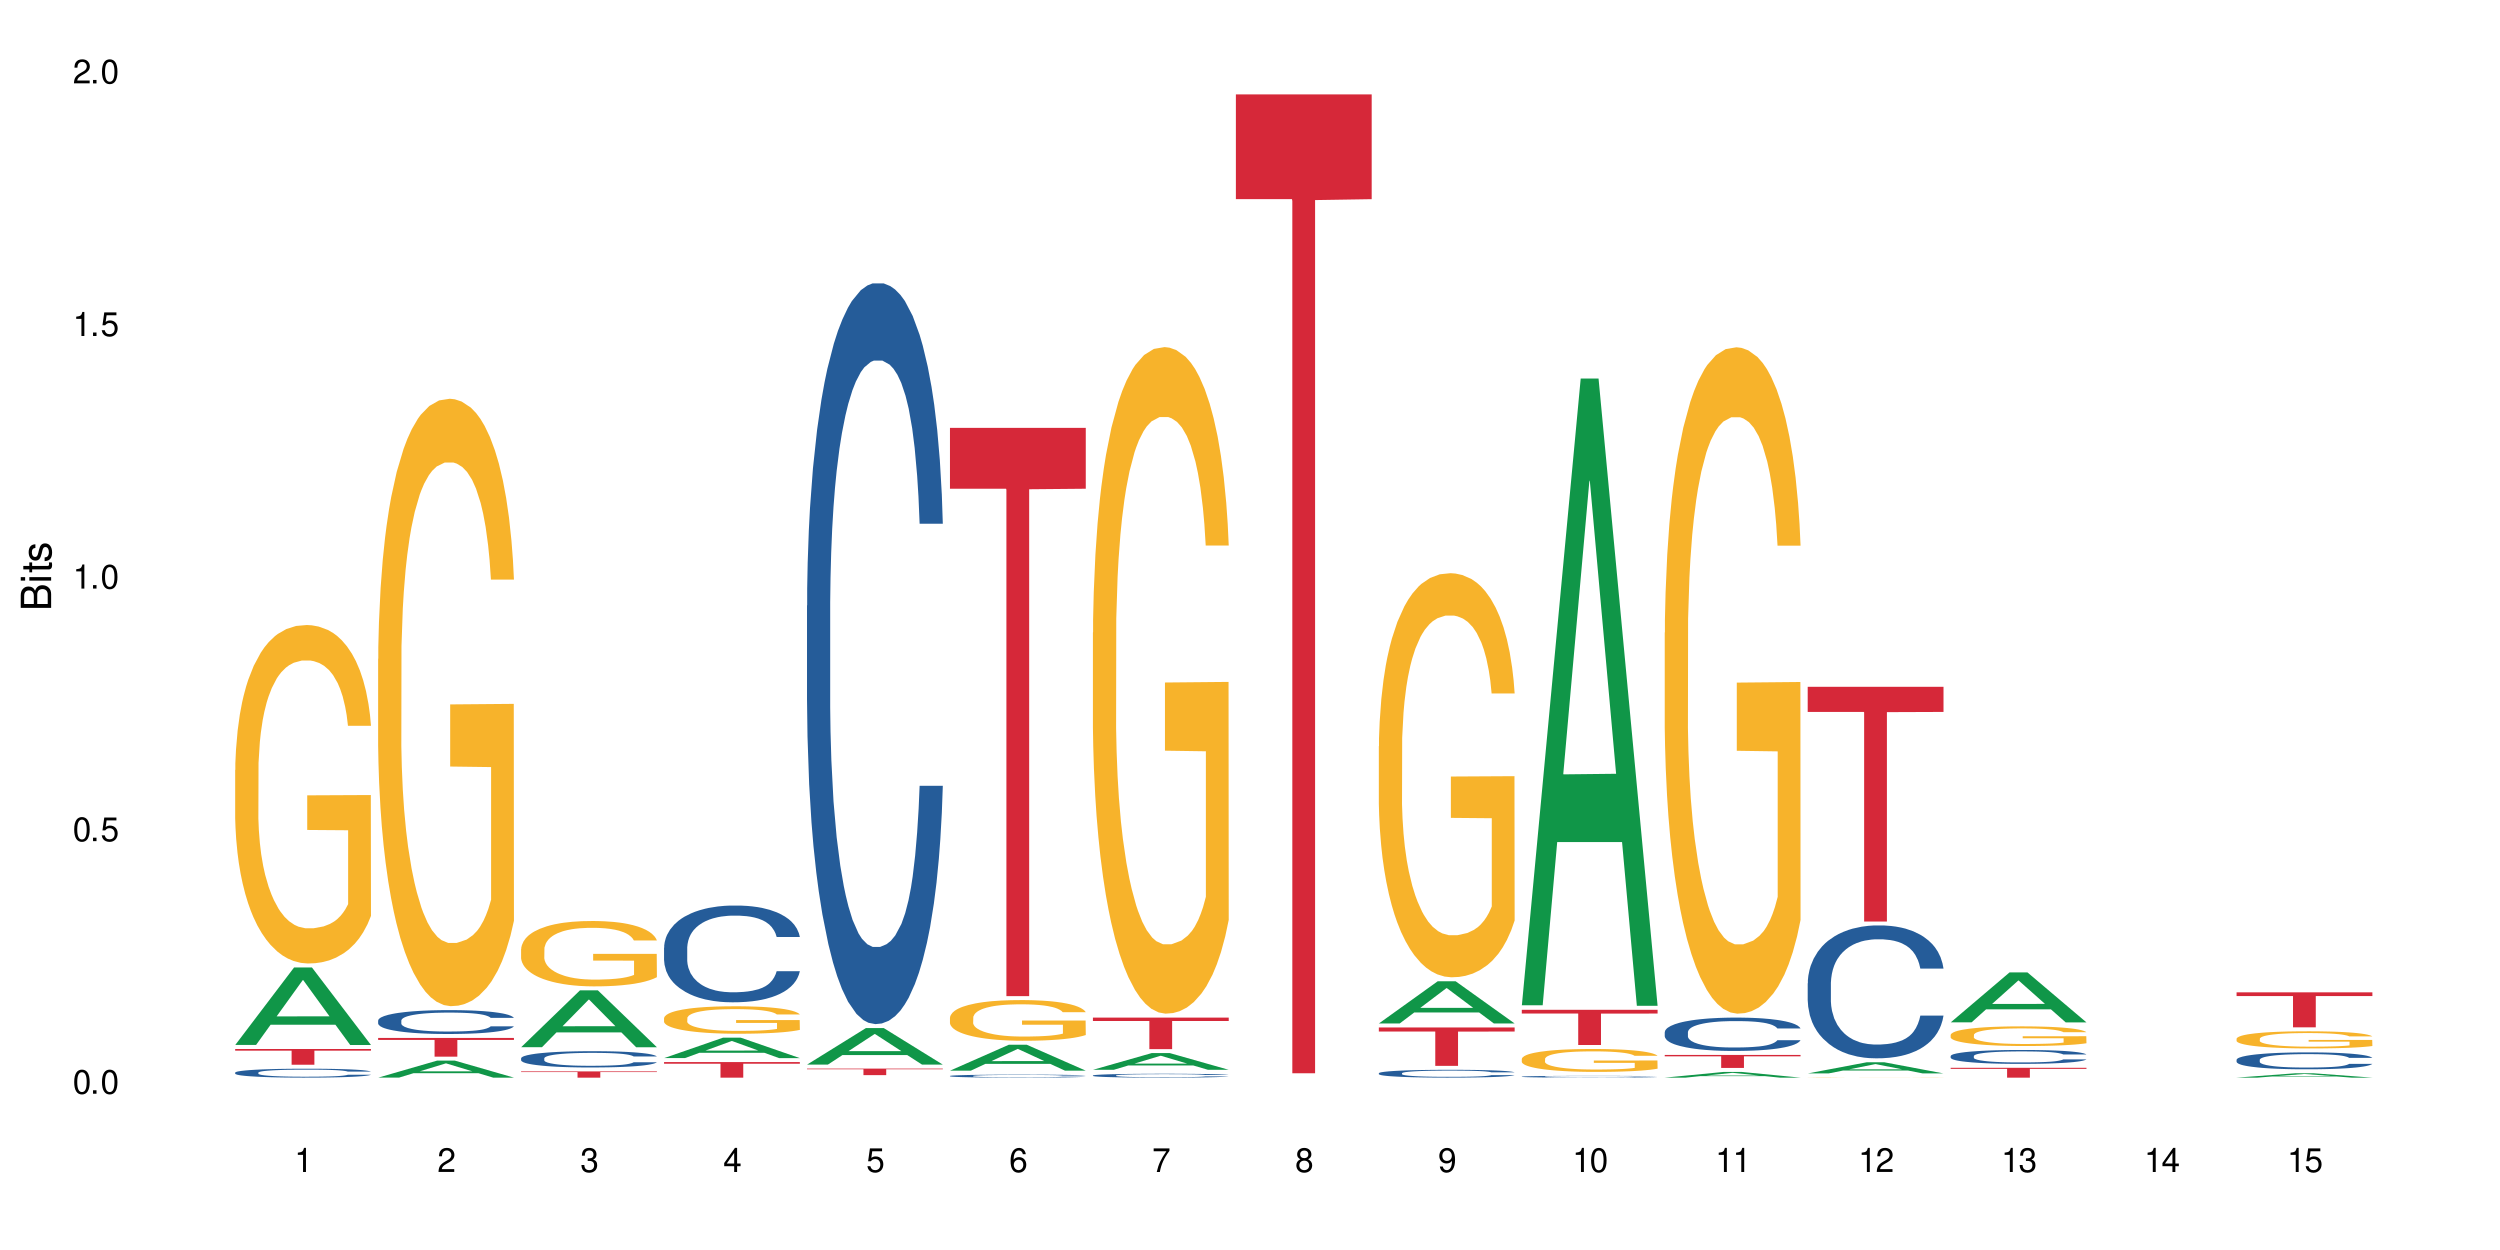 <?xml version="1.0" encoding="UTF-8"?>
<svg xmlns="http://www.w3.org/2000/svg" xmlns:xlink="http://www.w3.org/1999/xlink" width="720" height="360" viewBox="0 0 720 360">
<defs>
<g>
<g id="glyph-0-0">
</g>
<g id="glyph-0-1">
<path d="M 2.641 -6.938 C 2 -6.938 1.422 -6.656 1.078 -6.172 C 0.641 -5.562 0.406 -4.641 0.406 -3.359 C 0.406 -1.016 1.188 0.219 2.641 0.219 C 4.078 0.219 4.859 -1.016 4.859 -3.297 C 4.859 -4.641 4.656 -5.547 4.203 -6.172 C 3.844 -6.656 3.281 -6.938 2.641 -6.938 Z M 2.641 -6.188 C 3.547 -6.188 4 -5.25 4 -3.375 C 4 -1.406 3.562 -0.484 2.625 -0.484 C 1.734 -0.484 1.281 -1.438 1.281 -3.344 C 1.281 -5.25 1.734 -6.188 2.641 -6.188 Z M 2.641 -6.188 "/>
</g>
<g id="glyph-0-2">
<path d="M 1.828 -1 L 0.828 -1 L 0.828 0 L 1.828 0 Z M 1.828 -1 "/>
</g>
<g id="glyph-0-3">
<path d="M 4.562 -6.797 L 1.062 -6.797 L 0.547 -3.094 L 1.328 -3.094 C 1.719 -3.562 2.047 -3.734 2.578 -3.734 C 3.484 -3.734 4.062 -3.109 4.062 -2.094 C 4.062 -1.125 3.484 -0.531 2.578 -0.531 C 1.828 -0.531 1.375 -0.906 1.188 -1.672 L 0.328 -1.672 C 0.453 -1.109 0.547 -0.844 0.75 -0.594 C 1.125 -0.078 1.828 0.219 2.594 0.219 C 3.969 0.219 4.922 -0.781 4.922 -2.219 C 4.922 -3.562 4.031 -4.484 2.719 -4.484 C 2.25 -4.484 1.859 -4.359 1.469 -4.062 L 1.734 -5.969 L 4.562 -5.969 Z M 4.562 -6.797 "/>
</g>
<g id="glyph-0-4">
<path d="M 2.484 -4.938 L 2.484 0 L 3.328 0 L 3.328 -6.938 L 2.766 -6.938 C 2.469 -5.875 2.281 -5.734 0.984 -5.562 L 0.984 -4.938 Z M 2.484 -4.938 "/>
</g>
<g id="glyph-0-5">
<path d="M 4.859 -0.828 L 1.281 -0.828 C 1.359 -1.406 1.672 -1.781 2.5 -2.281 L 3.469 -2.828 C 4.406 -3.344 4.906 -4.062 4.906 -4.906 C 4.906 -5.484 4.672 -6.031 4.266 -6.406 C 3.859 -6.766 3.375 -6.938 2.719 -6.938 C 1.859 -6.938 1.219 -6.625 0.844 -6.031 C 0.609 -5.672 0.5 -5.234 0.484 -4.531 L 1.328 -4.531 C 1.359 -5.016 1.406 -5.281 1.531 -5.516 C 1.75 -5.938 2.188 -6.203 2.703 -6.203 C 3.469 -6.203 4.031 -5.641 4.031 -4.891 C 4.031 -4.344 3.719 -3.859 3.125 -3.516 L 2.234 -3 C 0.812 -2.172 0.406 -1.531 0.328 -0.016 L 4.859 -0.016 Z M 4.859 -0.828 "/>
</g>
<g id="glyph-0-6">
<path d="M 2.125 -3.188 L 2.578 -3.188 C 3.5 -3.188 3.984 -2.766 3.984 -1.922 C 3.984 -1.062 3.469 -0.531 2.594 -0.531 C 1.656 -0.531 1.203 -1 1.156 -2.016 L 0.312 -2.016 C 0.344 -1.453 0.438 -1.094 0.609 -0.781 C 0.953 -0.109 1.625 0.219 2.547 0.219 C 3.953 0.219 4.859 -0.625 4.859 -1.938 C 4.859 -2.828 4.516 -3.297 3.703 -3.594 C 4.344 -3.844 4.656 -4.328 4.656 -5.031 C 4.656 -6.219 3.875 -6.938 2.578 -6.938 C 1.203 -6.938 0.484 -6.172 0.453 -4.703 L 1.297 -4.703 C 1.312 -5.125 1.344 -5.359 1.453 -5.578 C 1.641 -5.969 2.062 -6.203 2.594 -6.203 C 3.344 -6.203 3.797 -5.75 3.797 -5 C 3.797 -4.516 3.609 -4.219 3.25 -4.047 C 3.016 -3.953 2.703 -3.922 2.125 -3.906 Z M 2.125 -3.188 "/>
</g>
<g id="glyph-0-7">
<path d="M 3.141 -1.672 L 3.141 0 L 3.984 0 L 3.984 -1.672 L 4.984 -1.672 L 4.984 -2.438 L 3.984 -2.438 L 3.984 -6.938 L 3.359 -6.938 L 0.266 -2.578 L 0.266 -1.672 Z M 3.141 -2.438 L 1 -2.438 L 3.141 -5.5 Z M 3.141 -2.438 "/>
</g>
<g id="glyph-0-8">
<path d="M 4.781 -5.125 C 4.609 -6.266 3.891 -6.938 2.844 -6.938 C 2.094 -6.938 1.422 -6.578 1.031 -5.953 C 0.594 -5.266 0.406 -4.422 0.406 -3.172 C 0.406 -2 0.578 -1.25 0.984 -0.641 C 1.359 -0.078 1.953 0.219 2.703 0.219 C 3.984 0.219 4.922 -0.75 4.922 -2.094 C 4.922 -3.375 4.062 -4.281 2.844 -4.281 C 2.172 -4.281 1.641 -4.031 1.281 -3.516 C 1.281 -5.234 1.828 -6.188 2.797 -6.188 C 3.391 -6.188 3.797 -5.797 3.938 -5.125 Z M 2.734 -3.531 C 3.547 -3.531 4.062 -2.953 4.062 -2.031 C 4.062 -1.156 3.484 -0.531 2.703 -0.531 C 1.922 -0.531 1.328 -1.188 1.328 -2.078 C 1.328 -2.938 1.906 -3.531 2.734 -3.531 Z M 2.734 -3.531 "/>
</g>
<g id="glyph-0-9">
<path d="M 4.984 -6.797 L 0.438 -6.797 L 0.438 -5.969 L 4.109 -5.969 C 2.5 -3.656 1.828 -2.234 1.328 0 L 2.219 0 C 2.594 -2.172 3.453 -4.047 4.984 -6.094 Z M 4.984 -6.797 "/>
</g>
<g id="glyph-0-10">
<path d="M 3.75 -3.656 C 4.469 -4.094 4.688 -4.438 4.688 -5.078 C 4.688 -6.172 3.844 -6.938 2.641 -6.938 C 1.438 -6.938 0.594 -6.172 0.594 -5.094 C 0.594 -4.438 0.812 -4.094 1.516 -3.656 C 0.734 -3.266 0.359 -2.703 0.359 -1.922 C 0.359 -0.656 1.281 0.219 2.641 0.219 C 3.984 0.219 4.922 -0.656 4.922 -1.922 C 4.922 -2.703 4.531 -3.266 3.75 -3.656 Z M 2.641 -6.188 C 3.359 -6.188 3.812 -5.75 3.812 -5.062 C 3.812 -4.406 3.344 -3.984 2.641 -3.984 C 1.922 -3.984 1.453 -4.406 1.453 -5.078 C 1.453 -5.75 1.922 -6.188 2.641 -6.188 Z M 2.641 -3.266 C 3.484 -3.266 4.062 -2.719 4.062 -1.906 C 4.062 -1.078 3.484 -0.531 2.625 -0.531 C 1.797 -0.531 1.219 -1.094 1.219 -1.906 C 1.219 -2.719 1.781 -3.266 2.641 -3.266 Z M 2.641 -3.266 "/>
</g>
<g id="glyph-0-11">
<path d="M 0.516 -1.578 C 0.672 -0.453 1.406 0.219 2.438 0.219 C 3.188 0.219 3.859 -0.141 4.266 -0.766 C 4.688 -1.453 4.891 -2.297 4.891 -3.547 C 4.891 -4.719 4.703 -5.453 4.312 -6.078 C 3.938 -6.641 3.344 -6.938 2.594 -6.938 C 1.297 -6.938 0.359 -5.969 0.359 -4.625 C 0.359 -3.344 1.234 -2.453 2.453 -2.453 C 3.094 -2.453 3.578 -2.672 4.016 -3.203 C 4 -1.484 3.469 -0.531 2.5 -0.531 C 1.906 -0.531 1.484 -0.906 1.359 -1.578 Z M 2.578 -6.203 C 3.375 -6.203 3.969 -5.531 3.969 -4.641 C 3.969 -3.797 3.391 -3.188 2.547 -3.188 C 1.734 -3.188 1.234 -3.766 1.234 -4.688 C 1.234 -5.562 1.797 -6.203 2.578 -6.203 Z M 2.578 -6.203 "/>
</g>
<g id="glyph-1-0">
</g>
<g id="glyph-1-1">
<path d="M 0 -0.953 L 0 -4.891 C 0 -5.719 -0.234 -6.344 -0.734 -6.797 C -1.188 -7.234 -1.812 -7.469 -2.5 -7.469 C -3.547 -7.469 -4.188 -7 -4.625 -5.875 C -4.984 -6.688 -5.625 -7.094 -6.531 -7.094 C -7.172 -7.094 -7.734 -6.859 -8.141 -6.391 C -8.562 -5.922 -8.75 -5.344 -8.75 -4.5 L -8.75 -0.953 Z M -4.984 -2.062 L -7.766 -2.062 L -7.766 -4.219 C -7.766 -4.844 -7.688 -5.203 -7.453 -5.5 C -7.219 -5.812 -6.859 -5.969 -6.375 -5.969 C -5.891 -5.969 -5.531 -5.812 -5.297 -5.5 C -5.062 -5.203 -4.984 -4.844 -4.984 -4.219 Z M -0.984 -2.062 L -4 -2.062 L -4 -4.781 C -4 -5.766 -3.438 -6.359 -2.484 -6.359 C -1.547 -6.359 -0.984 -5.766 -0.984 -4.781 Z M -0.984 -2.062 "/>
</g>
<g id="glyph-1-2">
<path d="M -6.281 -1.797 L -6.281 -0.797 L 0 -0.797 L 0 -1.797 Z M -8.75 -1.797 L -8.75 -0.797 L -7.484 -0.797 L -7.484 -1.797 Z M -8.75 -1.797 "/>
</g>
<g id="glyph-1-3">
<path d="M -6.281 -3.047 L -6.281 -2.016 L -8.016 -2.016 L -8.016 -1.016 L -6.281 -1.016 L -6.281 -0.172 L -5.469 -0.172 L -5.469 -1.016 L -0.719 -1.016 C -0.078 -1.016 0.281 -1.453 0.281 -2.234 C 0.281 -2.5 0.25 -2.719 0.188 -3.047 L -0.641 -3.047 C -0.609 -2.906 -0.594 -2.766 -0.594 -2.562 C -0.594 -2.141 -0.719 -2.016 -1.156 -2.016 L -5.469 -2.016 L -5.469 -3.047 Z M -6.281 -3.047 "/>
</g>
<g id="glyph-1-4">
<path d="M -4.531 -5.25 C -5.766 -5.25 -6.469 -4.422 -6.469 -2.969 C -6.469 -1.516 -5.719 -0.562 -4.547 -0.562 C -3.562 -0.562 -3.094 -1.062 -2.734 -2.562 L -2.516 -3.484 C -2.344 -4.188 -2.094 -4.469 -1.641 -4.469 C -1.047 -4.469 -0.641 -3.875 -0.641 -3 C -0.641 -2.453 -0.797 -2 -1.062 -1.75 C -1.25 -1.594 -1.422 -1.531 -1.875 -1.469 L -1.875 -0.406 C -0.422 -0.453 0.281 -1.266 0.281 -2.922 C 0.281 -4.5 -0.5 -5.516 -1.719 -5.516 C -2.656 -5.516 -3.172 -4.984 -3.469 -3.734 L -3.703 -2.766 C -3.891 -1.953 -4.156 -1.609 -4.594 -1.609 C -5.188 -1.609 -5.547 -2.125 -5.547 -2.938 C -5.547 -3.75 -5.203 -4.172 -4.531 -4.203 Z M -4.531 -5.25 "/>
</g>
</g>
</defs>
<rect x="-72" y="-36" width="864" height="432" fill="rgb(100%, 100%, 100%)" fill-opacity="1"/>
<path fill-rule="nonzero" fill="rgb(6.275%, 58.824%, 28.235%)" fill-opacity="1" d="M 67.73 300.945 L 67.773 300.926 L 84.695 278.625 L 89.836 278.625 L 106.844 300.965 L 100.867 300.965 L 96.605 295.133 L 77.926 295.133 L 73.75 300.945 L 67.73 300.945 L 79.723 292.723 L 94.895 292.699 L 87.328 282.273 L 87.246 282.254 L 87.16 282.316 L 79.684 292.699 L 79.723 292.723 Z M 67.73 300.945 "/>
<path fill-rule="nonzero" fill="rgb(14.51%, 36.078%, 60%)" fill-opacity="1" d="M 67.73 308.906 L 67.777 308.906 L 67.777 308.848 L 67.922 308.758 L 68.254 308.645 L 68.59 308.57 L 69.449 308.43 L 70.641 308.297 L 71.879 308.191 L 72.785 308.133 L 73.598 308.086 L 75.457 307.996 L 76.652 307.953 L 77.938 307.914 L 79.512 307.871 L 80.656 307.848 L 83.234 307.812 L 85.141 307.797 L 86.621 307.789 L 89.816 307.789 L 91.723 307.797 L 93.105 307.809 L 94.633 307.828 L 95.922 307.848 L 98.164 307.902 L 100.168 307.969 L 101.074 308.004 L 102.504 308.078 L 103.602 308.148 L 104.363 308.207 L 105.223 308.297 L 105.984 308.402 L 106.559 308.52 L 106.844 308.621 L 100.168 308.621 L 99.832 308.527 L 99.449 308.457 L 98.734 308.359 L 98.02 308.293 L 97.02 308.223 L 96.113 308.18 L 94.871 308.133 L 93.773 308.105 L 92.629 308.086 L 91.531 308.07 L 89.434 308.055 L 87 308.055 L 86.094 308.062 L 84.234 308.078 L 83.234 308.098 L 81.801 308.129 L 80.801 308.16 L 79.609 308.207 L 78.797 308.246 L 77.797 308.309 L 77.078 308.363 L 76.27 308.438 L 75.793 308.496 L 75.363 308.562 L 74.98 308.641 L 74.695 308.723 L 74.504 308.809 L 74.41 308.895 L 74.41 309.258 L 74.504 309.344 L 74.742 309.441 L 75.363 309.586 L 76.27 309.711 L 77.32 309.809 L 78.32 309.879 L 78.891 309.914 L 79.656 309.949 L 80.848 309.996 L 82.566 310.043 L 83.566 310.062 L 85.094 310.082 L 86.668 310.09 L 88.766 310.09 L 90.625 310.082 L 91.867 310.07 L 93.156 310.051 L 94.918 310.012 L 96.016 309.973 L 96.969 309.93 L 97.688 309.883 L 98.164 309.848 L 98.879 309.773 L 99.449 309.695 L 99.879 309.613 L 100.168 309.531 L 106.844 309.531 L 106.559 309.625 L 106.129 309.719 L 105.699 309.785 L 105.031 309.867 L 104.27 309.941 L 103.172 310.023 L 102.266 310.078 L 101.074 310.137 L 99.977 310.18 L 98.781 310.219 L 97.02 310.266 L 95.875 310.289 L 94.633 310.312 L 93.156 310.332 L 91.293 310.348 L 89.289 310.355 L 87.43 310.359 L 85.426 310.355 L 83.949 310.344 L 81.992 310.324 L 79.559 310.281 L 77.797 310.238 L 76.414 310.191 L 75.219 310.145 L 73.883 310.082 L 72.168 309.977 L 71.117 309.898 L 70.402 309.832 L 69.59 309.742 L 69.02 309.66 L 68.352 309.527 L 67.875 309.359 L 67.73 309.23 Z M 67.73 308.906 "/>
<path fill-rule="nonzero" fill="rgb(96.863%, 70.196%, 16.863%)" fill-opacity="1" d="M 67.73 221.758 L 67.777 221.668 L 67.777 219.887 L 67.969 215.883 L 68.445 210.363 L 69.066 205.824 L 69.734 202.262 L 70.164 200.391 L 70.879 197.723 L 71.5 195.762 L 73.074 191.758 L 75.078 188.02 L 76.172 186.414 L 77.414 184.902 L 79.18 183.211 L 79.988 182.586 L 82.469 181.164 L 85.285 180.273 L 88.383 180.004 L 89.816 180.094 L 91.77 180.449 L 94.441 181.43 L 95.969 182.32 L 97.16 183.211 L 98.402 184.367 L 99.926 186.148 L 101.359 188.285 L 102.504 190.422 L 103.648 193.094 L 104.602 195.941 L 105.414 199.059 L 106.129 202.797 L 106.559 205.91 L 106.844 209.027 L 100.215 209.027 L 99.832 205.91 L 99.402 203.508 L 98.688 200.57 L 97.973 198.434 L 97.258 196.742 L 95.922 194.426 L 94.777 193.004 L 93.344 191.758 L 91.961 190.957 L 90.387 190.422 L 89.434 190.242 L 86.906 190.242 L 84.617 190.867 L 83.281 191.578 L 82.328 192.289 L 80.992 193.625 L 80.18 194.695 L 79.703 195.406 L 78.273 198.168 L 77.32 200.66 L 76.793 202.352 L 76.125 205.02 L 75.648 207.426 L 75.125 210.984 L 74.84 213.656 L 74.457 219.711 L 74.41 235.734 L 74.551 239.117 L 74.84 242.766 L 75.219 245.973 L 75.793 249.355 L 76.363 251.938 L 77.367 255.41 L 78.227 257.723 L 78.891 259.238 L 80.18 261.641 L 80.703 262.441 L 81.945 264.043 L 83.234 265.289 L 84.809 266.359 L 86 266.895 L 87.906 267.336 L 90.34 267.336 L 93.203 266.805 L 95.016 266.09 L 96.254 265.379 L 97.066 264.758 L 98.066 263.777 L 98.781 262.887 L 99.449 261.906 L 100.262 260.395 L 100.262 239.117 L 88.48 239.027 L 88.48 229.059 L 106.797 228.969 L 106.844 263.777 L 105.844 266.18 L 104.602 268.496 L 103.41 270.277 L 102.168 271.789 L 100.406 273.48 L 98.973 274.547 L 96.781 275.797 L 94.777 276.598 L 92.676 277.129 L 90.816 277.398 L 88.621 277.488 L 86.668 277.309 L 84.57 276.773 L 82.898 276.062 L 81.371 275.172 L 79.848 274.016 L 77.938 272.145 L 76.699 270.633 L 75.41 268.762 L 74.121 266.535 L 72.977 264.133 L 72.215 262.262 L 71.453 260.125 L 70.641 257.457 L 69.879 254.43 L 69.305 251.668 L 68.781 248.555 L 68.398 245.617 L 68.016 241.609 L 67.828 238.406 L 67.73 235.645 Z M 67.73 221.758 "/>
<path fill-rule="nonzero" fill="rgb(83.922%, 15.686%, 22.353%)" fill-opacity="1" d="M 67.73 302.105 L 106.844 302.105 L 106.844 302.59 L 90.543 302.594 L 90.543 306.652 L 83.984 306.652 L 83.984 302.598 L 83.891 302.59 L 67.73 302.59 Z M 67.73 302.105 "/>
<path fill-rule="nonzero" fill="rgb(6.275%, 58.824%, 28.235%)" fill-opacity="1" d="M 108.902 310.355 L 108.945 310.352 L 125.867 305.461 L 131.008 305.461 L 148.016 310.359 L 142.039 310.359 L 137.777 309.078 L 119.098 309.078 L 114.922 310.355 L 108.902 310.355 L 120.895 308.551 L 136.062 308.547 L 128.5 306.258 L 128.418 306.254 L 128.332 306.27 L 120.855 308.547 L 120.895 308.551 Z M 108.902 310.355 "/>
<path fill-rule="nonzero" fill="rgb(14.51%, 36.078%, 60%)" fill-opacity="1" d="M 108.902 293.91 L 108.949 293.902 L 108.949 293.75 L 109.094 293.512 L 109.426 293.211 L 109.762 293.004 L 110.621 292.633 L 111.812 292.273 L 113.051 292 L 113.957 291.836 L 114.77 291.711 L 116.629 291.477 L 117.82 291.359 L 119.109 291.25 L 120.684 291.145 L 121.828 291.082 L 124.406 290.98 L 126.312 290.938 L 127.793 290.918 L 130.988 290.918 L 132.895 290.945 L 134.277 290.977 L 135.805 291.023 L 137.094 291.082 L 139.336 291.219 L 141.336 291.395 L 142.242 291.496 L 143.676 291.691 L 144.773 291.879 L 145.535 292.043 L 146.395 292.273 L 147.156 292.559 L 147.73 292.879 L 148.016 293.148 L 141.336 293.148 L 141.004 292.898 L 140.621 292.703 L 139.906 292.445 L 139.191 292.262 L 138.191 292.082 L 137.285 291.961 L 136.043 291.84 L 134.945 291.766 L 133.801 291.711 L 132.703 291.672 L 130.605 291.633 L 128.172 291.633 L 127.266 291.648 L 125.406 291.695 L 124.406 291.742 L 122.973 291.828 L 121.973 291.91 L 120.781 292.035 L 119.969 292.145 L 118.969 292.305 L 118.25 292.449 L 117.441 292.66 L 116.965 292.816 L 116.535 292.992 L 116.152 293.199 L 115.867 293.418 L 115.676 293.652 L 115.582 293.879 L 115.582 294.852 L 115.676 295.078 L 115.914 295.34 L 116.535 295.723 L 117.441 296.059 L 118.488 296.32 L 119.492 296.508 L 120.062 296.598 L 120.828 296.699 L 122.02 296.824 L 123.738 296.949 L 124.738 297 L 126.266 297.051 L 127.84 297.074 L 129.938 297.074 L 131.797 297.051 L 133.039 297.02 L 134.324 296.969 L 136.09 296.859 L 137.188 296.762 L 138.141 296.641 L 138.859 296.523 L 139.336 296.422 L 140.051 296.227 L 140.621 296.012 L 141.051 295.793 L 141.336 295.578 L 148.016 295.578 L 147.73 295.832 L 147.301 296.074 L 146.871 296.258 L 146.203 296.477 L 145.441 296.672 L 144.344 296.891 L 143.438 297.035 L 142.242 297.195 L 141.148 297.312 L 139.953 297.422 L 138.191 297.547 L 137.043 297.609 L 135.805 297.664 L 134.324 297.715 L 132.465 297.758 L 130.461 297.785 L 128.602 297.789 L 126.598 297.777 L 125.121 297.754 L 123.164 297.695 L 120.73 297.582 L 118.969 297.465 L 117.582 297.344 L 116.391 297.219 L 115.055 297.051 L 113.34 296.773 L 112.289 296.559 L 111.574 296.383 L 110.762 296.137 L 110.191 295.918 L 109.523 295.566 L 109.047 295.121 L 108.902 294.777 Z M 108.902 293.91 "/>
<path fill-rule="nonzero" fill="rgb(96.863%, 70.196%, 16.863%)" fill-opacity="1" d="M 108.902 189.77 L 108.949 189.609 L 108.949 186.414 L 109.141 179.227 L 109.617 169.32 L 110.238 161.172 L 110.906 154.781 L 111.336 151.426 L 112.051 146.633 L 112.672 143.117 L 114.246 135.93 L 116.25 129.219 L 117.344 126.344 L 118.586 123.629 L 120.352 120.594 L 121.16 119.473 L 123.641 116.918 L 126.457 115.32 L 129.555 114.84 L 130.988 115 L 132.941 115.641 L 135.613 117.398 L 137.141 118.996 L 138.332 120.594 L 139.574 122.668 L 141.098 125.863 L 142.531 129.699 L 143.676 133.531 L 144.82 138.324 L 145.773 143.438 L 146.586 149.031 L 147.301 155.738 L 147.73 161.332 L 148.016 166.922 L 141.387 166.922 L 141.004 161.332 L 140.574 157.02 L 139.859 151.746 L 139.145 147.91 L 138.43 144.875 L 137.094 140.723 L 135.949 138.168 L 134.516 135.93 L 133.133 134.492 L 131.559 133.531 L 130.605 133.215 L 128.078 133.215 L 125.789 134.332 L 124.453 135.609 L 123.5 136.887 L 122.164 139.285 L 121.352 141.203 L 120.875 142.48 L 119.445 147.434 L 118.488 151.906 L 117.965 154.941 L 117.297 159.734 L 116.82 164.047 L 116.297 170.438 L 116.008 175.23 L 115.629 186.094 L 115.582 214.852 L 115.723 220.922 L 116.008 227.473 L 116.391 233.227 L 116.965 239.297 L 117.535 243.93 L 118.539 250.16 L 119.395 254.312 L 120.062 257.031 L 121.352 261.344 L 121.875 262.781 L 123.117 265.656 L 124.406 267.895 L 125.98 269.812 L 127.172 270.77 L 129.078 271.566 L 131.512 271.566 L 134.375 270.609 L 136.188 269.332 L 137.426 268.055 L 138.238 266.934 L 139.238 265.176 L 139.953 263.578 L 140.621 261.824 L 141.434 259.105 L 141.434 220.922 L 129.652 220.762 L 129.652 202.871 L 147.969 202.711 L 148.016 265.176 L 147.016 269.492 L 145.773 273.645 L 144.582 276.84 L 143.34 279.555 L 141.578 282.59 L 140.145 284.508 L 137.949 286.746 L 135.949 288.184 L 133.848 289.141 L 131.988 289.621 L 129.793 289.781 L 127.84 289.461 L 125.742 288.504 L 124.07 287.227 L 122.543 285.629 L 121.02 283.551 L 119.109 280.195 L 117.871 277.48 L 116.582 274.125 L 115.293 270.129 L 114.148 265.816 L 113.387 262.461 L 112.625 258.629 L 111.812 253.836 L 111.051 248.402 L 110.477 243.449 L 109.953 237.859 L 109.57 232.586 L 109.188 225.398 L 108.996 219.645 L 108.902 214.691 Z M 108.902 189.77 "/>
<path fill-rule="nonzero" fill="rgb(83.922%, 15.686%, 22.353%)" fill-opacity="1" d="M 108.902 298.93 L 148.016 298.93 L 148.016 299.504 L 131.715 299.512 L 131.715 304.32 L 125.156 304.32 L 125.156 299.516 L 125.062 299.504 L 108.902 299.504 Z M 108.902 298.93 "/>
<path fill-rule="nonzero" fill="rgb(6.275%, 58.824%, 28.235%)" fill-opacity="1" d="M 150.074 301.594 L 150.117 301.578 L 167.039 285.215 L 172.18 285.215 L 189.188 301.609 L 183.211 301.609 L 178.949 297.328 L 160.27 297.328 L 156.09 301.594 L 150.074 301.594 L 162.066 295.559 L 177.234 295.543 L 169.672 287.895 L 169.59 287.879 L 169.504 287.922 L 162.027 295.543 L 162.066 295.559 Z M 150.074 301.594 "/>
<path fill-rule="nonzero" fill="rgb(14.51%, 36.078%, 60%)" fill-opacity="1" d="M 150.074 304.785 L 150.121 304.781 L 150.121 304.676 L 150.266 304.516 L 150.598 304.309 L 150.934 304.168 L 151.793 303.914 L 152.984 303.672 L 154.223 303.48 L 155.129 303.371 L 155.941 303.285 L 157.801 303.125 L 158.992 303.047 L 160.281 302.973 L 161.855 302.898 L 163 302.855 L 165.578 302.789 L 167.484 302.758 L 168.965 302.746 L 172.16 302.746 L 174.066 302.762 L 175.449 302.785 L 176.977 302.816 L 178.266 302.855 L 180.508 302.949 L 182.508 303.07 L 183.414 303.141 L 184.848 303.273 L 185.945 303.402 L 186.707 303.512 L 187.566 303.672 L 188.328 303.863 L 188.902 304.082 L 189.188 304.266 L 182.508 304.266 L 182.176 304.094 L 181.793 303.961 L 181.078 303.785 L 180.363 303.664 L 179.359 303.539 L 178.453 303.457 L 177.215 303.375 L 176.117 303.324 L 174.973 303.285 L 173.875 303.258 L 171.777 303.234 L 169.344 303.234 L 168.438 303.242 L 166.578 303.277 L 165.578 303.309 L 164.145 303.367 L 163.145 303.422 L 161.953 303.508 L 161.141 303.582 L 160.137 303.691 L 159.422 303.789 L 158.613 303.934 L 158.137 304.039 L 157.707 304.16 L 157.324 304.301 L 157.039 304.449 L 156.848 304.609 L 156.754 304.762 L 156.754 305.426 L 156.848 305.582 L 157.086 305.762 L 157.707 306.023 L 158.613 306.25 L 159.66 306.43 L 160.664 306.559 L 161.234 306.617 L 162 306.688 L 163.191 306.773 L 164.91 306.859 L 165.91 306.895 L 167.438 306.926 L 169.012 306.945 L 171.109 306.945 L 172.969 306.926 L 174.211 306.906 L 175.496 306.871 L 177.262 306.797 L 178.359 306.73 L 179.312 306.648 L 180.027 306.566 L 180.508 306.5 L 181.223 306.367 L 181.793 306.219 L 182.223 306.07 L 182.508 305.926 L 189.188 305.926 L 188.902 306.098 L 188.473 306.262 L 188.043 306.387 L 187.375 306.535 L 186.613 306.672 L 185.516 306.82 L 184.609 306.918 L 183.414 307.027 L 182.32 307.105 L 181.125 307.18 L 179.359 307.266 L 178.215 307.309 L 176.977 307.348 L 175.496 307.383 L 173.637 307.41 L 171.633 307.43 L 169.773 307.434 L 167.77 307.426 L 166.293 307.406 L 164.336 307.367 L 161.902 307.293 L 160.137 307.211 L 158.754 307.129 L 157.562 307.043 L 156.227 306.926 L 154.512 306.738 L 153.461 306.594 L 152.746 306.473 L 151.934 306.305 L 151.363 306.156 L 150.695 305.914 L 150.219 305.613 L 150.074 305.375 Z M 150.074 304.785 "/>
<path fill-rule="nonzero" fill="rgb(96.863%, 70.196%, 16.863%)" fill-opacity="1" d="M 150.074 273.312 L 150.121 273.297 L 150.121 272.953 L 150.312 272.18 L 150.789 271.113 L 151.41 270.234 L 152.078 269.547 L 152.508 269.188 L 153.223 268.672 L 153.844 268.293 L 155.418 267.52 L 157.418 266.797 L 158.516 266.488 L 159.758 266.195 L 161.523 265.867 L 162.332 265.75 L 164.812 265.473 L 167.629 265.301 L 170.727 265.25 L 172.16 265.266 L 174.113 265.336 L 176.785 265.523 L 178.312 265.695 L 179.504 265.867 L 180.746 266.094 L 182.27 266.438 L 183.703 266.848 L 184.848 267.262 L 185.992 267.777 L 186.945 268.328 L 187.758 268.93 L 188.473 269.652 L 188.902 270.254 L 189.188 270.855 L 182.559 270.855 L 182.176 270.254 L 181.746 269.789 L 181.031 269.223 L 180.316 268.809 L 179.602 268.48 L 178.266 268.035 L 177.121 267.762 L 175.688 267.52 L 174.305 267.363 L 172.73 267.262 L 171.777 267.227 L 169.25 267.227 L 166.961 267.348 L 165.625 267.484 L 164.672 267.621 L 163.336 267.879 L 162.523 268.086 L 162.047 268.223 L 160.617 268.758 L 159.66 269.238 L 159.137 269.566 L 158.469 270.082 L 157.992 270.547 L 157.469 271.234 L 157.18 271.75 L 156.801 272.918 L 156.754 276.012 L 156.895 276.668 L 157.18 277.371 L 157.562 277.992 L 158.137 278.645 L 158.707 279.141 L 159.711 279.812 L 160.566 280.262 L 161.234 280.551 L 162.523 281.016 L 163.047 281.172 L 164.289 281.48 L 165.578 281.723 L 167.148 281.93 L 168.344 282.031 L 170.25 282.117 L 172.684 282.117 L 175.547 282.016 L 177.359 281.875 L 178.598 281.738 L 179.41 281.617 L 180.41 281.43 L 181.125 281.258 L 181.793 281.066 L 182.605 280.777 L 182.605 276.668 L 170.824 276.648 L 170.824 274.723 L 189.141 274.707 L 189.188 281.43 L 188.188 281.895 L 186.945 282.34 L 185.754 282.684 L 184.512 282.977 L 182.746 283.305 L 181.316 283.512 L 179.121 283.75 L 177.121 283.906 L 175.02 284.008 L 173.16 284.059 L 170.965 284.078 L 169.012 284.043 L 166.91 283.941 L 165.242 283.801 L 163.715 283.629 L 162.191 283.406 L 160.281 283.047 L 159.043 282.754 L 157.754 282.391 L 156.465 281.961 L 155.32 281.5 L 154.559 281.137 L 153.793 280.723 L 152.984 280.207 L 152.219 279.625 L 151.648 279.09 L 151.125 278.488 L 150.742 277.922 L 150.359 277.148 L 150.168 276.527 L 150.074 275.996 Z M 150.074 273.312 "/>
<path fill-rule="nonzero" fill="rgb(83.922%, 15.686%, 22.353%)" fill-opacity="1" d="M 150.074 308.57 L 189.188 308.57 L 189.188 308.762 L 172.887 308.762 L 172.887 310.359 L 166.328 310.359 L 166.328 308.766 L 166.234 308.762 L 150.074 308.762 Z M 150.074 308.57 "/>
<path fill-rule="nonzero" fill="rgb(6.275%, 58.824%, 28.235%)" fill-opacity="1" d="M 191.246 304.73 L 191.289 304.727 L 208.211 298.855 L 213.352 298.855 L 230.359 304.738 L 224.383 304.738 L 220.121 303.203 L 201.441 303.203 L 197.262 304.73 L 191.246 304.73 L 203.238 302.566 L 218.406 302.562 L 210.844 299.816 L 210.762 299.812 L 210.676 299.828 L 203.195 302.562 L 203.238 302.566 Z M 191.246 304.73 "/>
<path fill-rule="nonzero" fill="rgb(14.51%, 36.078%, 60%)" fill-opacity="1" d="M 191.246 272.93 L 191.293 272.902 L 191.293 272.293 L 191.438 271.324 L 191.77 270.102 L 192.105 269.262 L 192.965 267.762 L 194.156 266.309 L 195.395 265.188 L 196.301 264.527 L 197.113 264.016 L 198.973 263.074 L 200.164 262.59 L 201.453 262.156 L 203.027 261.727 L 204.172 261.469 L 206.746 261.062 L 208.656 260.883 L 210.133 260.809 L 213.332 260.809 L 215.238 260.91 L 216.621 261.039 L 218.148 261.242 L 219.438 261.469 L 221.676 262.031 L 223.68 262.742 L 224.586 263.152 L 226.02 263.941 L 227.117 264.703 L 227.879 265.367 L 228.738 266.309 L 229.5 267.453 L 230.074 268.754 L 230.359 269.848 L 223.68 269.848 L 223.348 268.828 L 222.965 268.039 L 222.25 266.996 L 221.535 266.258 L 220.531 265.52 L 219.625 265.035 L 218.387 264.551 L 217.289 264.246 L 216.145 264.016 L 215.047 263.863 L 212.949 263.711 L 210.516 263.711 L 209.609 263.762 L 207.75 263.965 L 206.746 264.145 L 205.316 264.5 L 204.316 264.832 L 203.121 265.34 L 202.312 265.773 L 201.309 266.438 L 200.594 267.023 L 199.785 267.863 L 199.309 268.5 L 198.879 269.211 L 198.496 270.051 L 198.211 270.945 L 198.02 271.887 L 197.922 272.801 L 197.922 276.75 L 198.02 277.668 L 198.258 278.734 L 198.879 280.289 L 199.785 281.641 L 200.832 282.707 L 201.836 283.473 L 202.406 283.828 L 203.172 284.238 L 204.363 284.746 L 206.082 285.254 L 207.082 285.457 L 208.609 285.664 L 210.184 285.766 L 212.281 285.766 L 214.141 285.664 L 215.383 285.535 L 216.668 285.332 L 218.434 284.898 L 219.531 284.492 L 220.484 284.008 L 221.199 283.523 L 221.676 283.117 L 222.395 282.328 L 222.965 281.461 L 223.395 280.57 L 223.68 279.703 L 230.359 279.703 L 230.074 280.723 L 229.645 281.715 L 229.215 282.453 L 228.547 283.344 L 227.781 284.133 L 226.688 285.027 L 225.781 285.613 L 224.586 286.25 L 223.488 286.73 L 222.297 287.164 L 220.531 287.676 L 219.387 287.93 L 218.148 288.156 L 216.668 288.363 L 214.809 288.539 L 212.805 288.641 L 210.945 288.668 L 208.941 288.617 L 207.465 288.516 L 205.508 288.285 L 203.074 287.828 L 201.309 287.344 L 199.926 286.859 L 198.734 286.352 L 197.398 285.664 L 195.684 284.543 L 194.633 283.676 L 193.918 282.965 L 193.105 281.969 L 192.535 281.078 L 191.867 279.652 L 191.391 277.844 L 191.246 276.445 Z M 191.246 272.93 "/>
<path fill-rule="nonzero" fill="rgb(96.863%, 70.196%, 16.863%)" fill-opacity="1" d="M 191.246 293.195 L 191.293 293.188 L 191.293 293.043 L 191.484 292.719 L 191.961 292.27 L 192.582 291.902 L 193.25 291.613 L 193.68 291.461 L 194.395 291.242 L 195.016 291.082 L 196.59 290.758 L 198.59 290.453 L 199.688 290.324 L 200.93 290.203 L 202.695 290.066 L 203.504 290.016 L 205.984 289.898 L 208.801 289.828 L 211.898 289.805 L 213.332 289.812 L 215.285 289.84 L 217.957 289.922 L 219.484 289.992 L 220.676 290.066 L 221.918 290.16 L 223.441 290.305 L 224.875 290.477 L 226.02 290.648 L 227.164 290.867 L 228.117 291.098 L 228.93 291.352 L 229.645 291.656 L 230.074 291.906 L 230.359 292.16 L 223.73 292.16 L 223.348 291.906 L 222.918 291.711 L 222.203 291.473 L 221.488 291.301 L 220.77 291.164 L 219.438 290.977 L 218.293 290.859 L 216.859 290.758 L 215.477 290.695 L 213.902 290.648 L 212.949 290.637 L 210.422 290.637 L 208.133 290.688 L 206.797 290.746 L 205.84 290.801 L 204.508 290.91 L 203.695 290.996 L 203.219 291.055 L 201.789 291.277 L 200.832 291.48 L 200.309 291.617 L 199.641 291.836 L 199.164 292.031 L 198.641 292.32 L 198.352 292.535 L 197.973 293.027 L 197.922 294.328 L 198.066 294.605 L 198.352 294.898 L 198.734 295.16 L 199.309 295.434 L 199.879 295.645 L 200.883 295.926 L 201.738 296.113 L 202.406 296.238 L 203.695 296.434 L 204.219 296.496 L 205.461 296.629 L 206.746 296.73 L 208.32 296.816 L 209.516 296.859 L 211.422 296.895 L 213.855 296.895 L 216.719 296.852 L 218.531 296.793 L 219.77 296.734 L 220.582 296.684 L 221.582 296.605 L 222.297 296.535 L 222.965 296.453 L 223.777 296.332 L 223.777 294.605 L 211.996 294.598 L 211.996 293.785 L 230.312 293.781 L 230.359 296.605 L 229.355 296.801 L 228.117 296.988 L 226.926 297.133 L 225.684 297.258 L 223.918 297.395 L 222.488 297.48 L 220.293 297.582 L 218.293 297.648 L 216.191 297.691 L 214.332 297.711 L 212.137 297.719 L 210.184 297.703 L 208.082 297.66 L 206.414 297.602 L 204.887 297.531 L 203.359 297.438 L 201.453 297.285 L 200.215 297.164 L 198.926 297.012 L 197.637 296.828 L 196.492 296.633 L 195.73 296.484 L 194.965 296.309 L 194.156 296.094 L 193.391 295.848 L 192.82 295.621 L 192.297 295.371 L 191.914 295.133 L 191.531 294.805 L 191.34 294.547 L 191.246 294.32 Z M 191.246 293.195 "/>
<path fill-rule="nonzero" fill="rgb(83.922%, 15.686%, 22.353%)" fill-opacity="1" d="M 191.246 305.875 L 230.359 305.875 L 230.359 306.355 L 214.059 306.359 L 214.059 310.359 L 207.5 310.359 L 207.5 306.363 L 207.402 306.355 L 191.246 306.355 Z M 191.246 305.875 "/>
<path fill-rule="nonzero" fill="rgb(6.275%, 58.824%, 28.235%)" fill-opacity="1" d="M 232.418 306.605 L 232.461 306.594 L 249.383 296.086 L 254.523 296.086 L 271.531 306.613 L 265.555 306.613 L 261.293 303.867 L 242.613 303.867 L 238.434 306.605 L 232.418 306.605 L 244.41 302.73 L 259.578 302.719 L 252.016 297.805 L 251.934 297.797 L 251.848 297.824 L 244.367 302.719 L 244.41 302.73 Z M 232.418 306.605 "/>
<path fill-rule="nonzero" fill="rgb(14.51%, 36.078%, 60%)" fill-opacity="1" d="M 232.418 174.438 L 232.465 174.242 L 232.465 169.562 L 232.609 162.152 L 232.941 152.793 L 233.277 146.355 L 234.133 134.852 L 235.328 123.738 L 236.566 115.156 L 237.473 110.086 L 238.285 106.188 L 240.145 98.973 L 241.336 95.266 L 242.625 91.953 L 244.199 88.637 L 245.344 86.688 L 247.918 83.566 L 249.828 82.203 L 251.305 81.617 L 254.504 81.617 L 256.41 82.398 L 257.793 83.371 L 259.32 84.934 L 260.609 86.688 L 262.848 90.977 L 264.852 96.438 L 265.758 99.559 L 267.191 105.602 L 268.285 111.453 L 269.051 116.523 L 269.91 123.738 L 270.672 132.512 L 271.246 142.457 L 271.531 150.844 L 264.852 150.844 L 264.52 143.043 L 264.137 136.996 L 263.422 129 L 262.707 123.348 L 261.703 117.691 L 260.797 113.988 L 259.559 110.281 L 258.461 107.941 L 257.316 106.188 L 256.219 105.016 L 254.121 103.848 L 251.688 103.848 L 250.781 104.238 L 248.922 105.797 L 247.918 107.16 L 246.488 109.891 L 245.488 112.426 L 244.293 116.328 L 243.484 119.641 L 242.48 124.711 L 241.766 129.195 L 240.957 135.633 L 240.48 140.508 L 240.051 145.969 L 239.668 152.402 L 239.383 159.227 L 239.191 166.441 L 239.094 173.461 L 239.094 203.688 L 239.191 210.707 L 239.43 218.898 L 240.051 230.793 L 240.957 241.129 L 242.004 249.316 L 243.008 255.168 L 243.578 257.898 L 244.344 261.02 L 245.535 264.918 L 247.25 268.816 L 248.254 270.379 L 249.781 271.938 L 251.355 272.719 L 253.453 272.719 L 255.312 271.938 L 256.555 270.961 L 257.84 269.402 L 259.605 266.086 L 260.703 262.969 L 261.656 259.262 L 262.371 255.559 L 262.848 252.438 L 263.566 246.395 L 264.137 239.762 L 264.566 232.938 L 264.852 226.309 L 271.531 226.309 L 271.246 234.109 L 270.816 241.711 L 270.387 247.367 L 269.719 254.191 L 268.953 260.238 L 267.859 267.062 L 266.953 271.547 L 265.758 276.422 L 264.66 280.129 L 263.469 283.441 L 261.703 287.344 L 260.559 289.293 L 259.32 291.047 L 257.84 292.609 L 255.98 293.973 L 253.977 294.754 L 252.117 294.949 L 250.113 294.559 L 248.637 293.777 L 246.68 292.023 L 244.246 288.512 L 242.48 284.809 L 241.098 281.102 L 239.906 277.203 L 238.57 271.938 L 236.852 263.359 L 235.805 256.727 L 235.09 251.27 L 234.277 243.664 L 233.707 236.836 L 233.039 225.918 L 232.559 212.074 L 232.418 201.348 Z M 232.418 174.438 "/>
<path fill-rule="nonzero" fill="rgb(83.922%, 15.686%, 22.353%)" fill-opacity="1" d="M 232.418 307.75 L 271.531 307.75 L 271.531 307.953 L 255.23 307.957 L 255.23 309.641 L 248.672 309.641 L 248.672 307.957 L 248.574 307.953 L 232.418 307.953 Z M 232.418 307.75 "/>
<path fill-rule="nonzero" fill="rgb(6.275%, 58.824%, 28.235%)" fill-opacity="1" d="M 273.59 308.348 L 273.629 308.34 L 290.555 300.879 L 295.695 300.879 L 312.703 308.355 L 306.727 308.355 L 302.465 306.402 L 283.785 306.402 L 279.605 308.348 L 273.59 308.348 L 285.582 305.598 L 300.75 305.59 L 293.188 302.102 L 293.105 302.094 L 293.02 302.117 L 285.539 305.59 L 285.582 305.598 Z M 273.59 308.348 "/>
<path fill-rule="nonzero" fill="rgb(14.51%, 36.078%, 60%)" fill-opacity="1" d="M 273.59 309.867 L 273.637 309.867 L 273.637 309.848 L 273.781 309.82 L 274.113 309.781 L 274.449 309.754 L 275.305 309.707 L 276.5 309.664 L 277.738 309.629 L 278.645 309.605 L 279.457 309.59 L 281.316 309.562 L 282.508 309.547 L 283.797 309.535 L 285.371 309.52 L 286.516 309.512 L 289.09 309.5 L 291 309.492 L 295.672 309.492 L 297.582 309.496 L 298.965 309.5 L 300.492 309.504 L 301.777 309.512 L 304.02 309.531 L 306.023 309.551 L 306.93 309.562 L 308.363 309.59 L 309.457 309.613 L 310.223 309.633 L 311.082 309.664 L 311.844 309.699 L 312.414 309.738 L 312.703 309.773 L 306.023 309.773 L 305.691 309.742 L 305.309 309.715 L 304.594 309.684 L 303.879 309.66 L 302.875 309.637 L 301.969 309.621 L 300.73 309.609 L 299.633 309.598 L 298.488 309.59 L 297.391 309.586 L 295.293 309.582 L 291.953 309.582 L 290.094 309.59 L 289.09 309.594 L 287.66 309.605 L 286.66 309.617 L 285.465 309.633 L 284.656 309.645 L 283.652 309.668 L 282.938 309.684 L 282.129 309.711 L 281.648 309.73 L 281.223 309.754 L 280.84 309.777 L 280.555 309.809 L 280.363 309.836 L 280.266 309.863 L 280.266 309.988 L 280.363 310.016 L 280.602 310.051 L 281.223 310.098 L 282.129 310.141 L 283.176 310.172 L 284.18 310.195 L 284.75 310.207 L 285.516 310.223 L 286.707 310.238 L 288.422 310.254 L 289.426 310.258 L 290.953 310.266 L 292.527 310.27 L 294.625 310.27 L 296.484 310.266 L 297.727 310.262 L 299.012 310.254 L 300.777 310.242 L 301.875 310.23 L 302.828 310.215 L 303.543 310.199 L 304.02 310.188 L 304.738 310.16 L 305.309 310.133 L 305.738 310.105 L 306.023 310.078 L 312.703 310.078 L 312.414 310.113 L 311.988 310.141 L 311.559 310.164 L 310.891 310.191 L 310.125 310.219 L 309.027 310.246 L 308.121 310.266 L 306.93 310.285 L 305.832 310.297 L 304.641 310.312 L 302.875 310.328 L 301.73 310.336 L 300.492 310.344 L 299.012 310.348 L 297.152 310.355 L 295.148 310.359 L 291.285 310.359 L 289.805 310.355 L 287.852 310.348 L 285.418 310.332 L 283.652 310.316 L 282.27 310.305 L 281.078 310.285 L 279.742 310.266 L 278.023 310.23 L 276.977 310.203 L 276.262 310.18 L 275.449 310.152 L 274.875 310.121 L 274.211 310.078 L 273.73 310.023 L 273.59 309.977 Z M 273.59 309.867 "/>
<path fill-rule="nonzero" fill="rgb(96.863%, 70.196%, 16.863%)" fill-opacity="1" d="M 273.59 293.043 L 273.637 293.031 L 273.637 292.816 L 273.828 292.336 L 274.305 291.672 L 274.926 291.125 L 275.594 290.699 L 276.023 290.473 L 276.738 290.152 L 277.355 289.918 L 278.93 289.434 L 280.934 288.984 L 282.031 288.793 L 283.273 288.609 L 285.035 288.406 L 285.848 288.332 L 288.328 288.16 L 291.141 288.055 L 294.242 288.023 L 295.672 288.031 L 297.629 288.074 L 300.301 288.195 L 301.828 288.301 L 303.02 288.406 L 304.258 288.547 L 305.785 288.762 L 307.215 289.02 L 308.363 289.273 L 309.508 289.594 L 310.461 289.938 L 311.27 290.312 L 311.988 290.762 L 312.414 291.137 L 312.703 291.512 L 306.07 291.512 L 305.691 291.137 L 305.262 290.848 L 304.547 290.496 L 303.832 290.238 L 303.113 290.035 L 301.777 289.758 L 300.633 289.586 L 299.203 289.434 L 297.82 289.34 L 296.246 289.273 L 295.293 289.254 L 292.766 289.254 L 290.473 289.328 L 289.141 289.414 L 288.184 289.5 L 286.848 289.66 L 286.039 289.789 L 285.562 289.875 L 284.129 290.207 L 283.176 290.504 L 282.652 290.707 L 281.984 291.031 L 281.508 291.32 L 280.98 291.746 L 280.695 292.066 L 280.316 292.797 L 280.266 294.723 L 280.41 295.129 L 280.695 295.57 L 281.078 295.953 L 281.648 296.359 L 282.223 296.672 L 283.223 297.09 L 284.082 297.367 L 284.75 297.547 L 286.039 297.836 L 286.562 297.934 L 287.805 298.125 L 289.09 298.277 L 290.664 298.406 L 291.859 298.469 L 293.766 298.523 L 296.199 298.523 L 299.059 298.457 L 300.871 298.371 L 302.113 298.289 L 302.922 298.211 L 303.926 298.094 L 304.641 297.988 L 305.309 297.871 L 306.121 297.688 L 306.121 295.129 L 294.34 295.117 L 294.34 293.922 L 312.656 293.91 L 312.703 298.094 L 311.699 298.383 L 310.461 298.66 L 309.27 298.875 L 308.027 299.059 L 306.262 299.262 L 304.832 299.391 L 302.637 299.539 L 300.633 299.637 L 298.535 299.699 L 296.676 299.73 L 294.48 299.742 L 292.527 299.723 L 290.426 299.656 L 288.758 299.57 L 287.23 299.465 L 285.703 299.324 L 283.797 299.102 L 282.555 298.918 L 281.27 298.695 L 279.98 298.426 L 278.836 298.137 L 278.074 297.914 L 277.309 297.656 L 276.5 297.336 L 275.734 296.973 L 275.164 296.641 L 274.637 296.266 L 274.258 295.91 L 273.875 295.43 L 273.684 295.043 L 273.59 294.711 Z M 273.59 293.043 "/>
<path fill-rule="nonzero" fill="rgb(83.922%, 15.686%, 22.353%)" fill-opacity="1" d="M 273.59 123.234 L 312.703 123.234 L 312.703 140.754 L 296.402 140.906 L 296.402 286.887 L 289.844 286.887 L 289.844 141.062 L 289.746 140.754 L 273.59 140.754 Z M 273.59 123.234 "/>
<path fill-rule="nonzero" fill="rgb(6.275%, 58.824%, 28.235%)" fill-opacity="1" d="M 314.762 308.102 L 314.801 308.098 L 331.727 303.277 L 336.867 303.277 L 353.875 308.105 L 347.898 308.105 L 343.637 306.848 L 324.957 306.848 L 320.777 308.102 L 314.762 308.102 L 326.754 306.324 L 341.922 306.32 L 334.359 304.066 L 334.273 304.062 L 334.191 304.074 L 326.711 306.32 L 326.754 306.324 Z M 314.762 308.102 "/>
<path fill-rule="nonzero" fill="rgb(14.51%, 36.078%, 60%)" fill-opacity="1" d="M 314.762 309.73 L 314.809 309.727 L 314.809 309.703 L 314.953 309.664 L 315.285 309.617 L 315.621 309.582 L 316.477 309.523 L 317.672 309.465 L 318.91 309.418 L 319.816 309.391 L 320.629 309.371 L 322.488 309.336 L 323.68 309.316 L 324.969 309.297 L 326.543 309.281 L 327.688 309.27 L 330.262 309.254 L 332.172 309.246 L 333.648 309.242 L 336.844 309.242 L 338.754 309.246 L 340.137 309.254 L 341.664 309.262 L 342.949 309.27 L 345.191 309.293 L 347.195 309.32 L 348.102 309.336 L 349.531 309.367 L 350.629 309.398 L 351.395 309.426 L 352.25 309.465 L 353.016 309.508 L 353.586 309.562 L 353.875 309.605 L 347.195 309.605 L 346.863 309.566 L 346.48 309.531 L 345.766 309.492 L 345.051 309.461 L 344.047 309.434 L 343.141 309.414 L 341.902 309.395 L 340.805 309.383 L 339.66 309.371 L 338.562 309.367 L 336.465 309.359 L 334.031 309.359 L 333.125 309.363 L 331.266 309.371 L 330.262 309.379 L 328.832 309.391 L 327.832 309.406 L 326.637 309.426 L 325.828 309.441 L 324.824 309.469 L 324.109 309.492 L 323.297 309.527 L 322.82 309.551 L 322.391 309.578 L 322.012 309.613 L 321.727 309.648 L 321.535 309.688 L 321.438 309.723 L 321.438 309.883 L 321.535 309.918 L 321.773 309.961 L 322.391 310.023 L 323.297 310.078 L 324.348 310.121 L 325.352 310.152 L 325.922 310.164 L 326.684 310.18 L 327.879 310.203 L 329.594 310.223 L 330.598 310.23 L 332.121 310.238 L 333.695 310.242 L 335.797 310.242 L 337.656 310.238 L 338.895 310.234 L 340.184 310.227 L 341.949 310.207 L 343.047 310.191 L 344 310.172 L 344.715 310.152 L 345.191 310.137 L 345.906 310.105 L 346.48 310.07 L 346.91 310.035 L 347.195 310 L 353.875 310 L 353.586 310.039 L 353.16 310.082 L 352.73 310.109 L 352.062 310.145 L 351.297 310.176 L 350.199 310.215 L 349.293 310.238 L 348.102 310.262 L 347.004 310.281 L 345.812 310.301 L 344.047 310.32 L 342.902 310.328 L 341.664 310.34 L 340.184 310.348 L 338.324 310.355 L 336.32 310.359 L 334.461 310.359 L 332.457 310.355 L 330.977 310.352 L 329.023 310.344 L 326.59 310.324 L 324.824 310.305 L 323.441 310.285 L 322.25 310.266 L 320.914 310.238 L 319.195 310.195 L 318.148 310.16 L 317.434 310.129 L 316.621 310.09 L 316.047 310.055 L 315.379 310 L 314.902 309.926 L 314.762 309.871 Z M 314.762 309.73 "/>
<path fill-rule="nonzero" fill="rgb(96.863%, 70.196%, 16.863%)" fill-opacity="1" d="M 314.762 182.184 L 314.809 182.008 L 314.809 178.504 L 315 170.613 L 315.477 159.746 L 316.098 150.805 L 316.766 143.789 L 317.191 140.109 L 317.91 134.848 L 318.527 130.992 L 320.102 123.102 L 322.105 115.738 L 323.203 112.582 L 324.445 109.602 L 326.207 106.273 L 327.02 105.043 L 329.5 102.238 L 332.312 100.488 L 335.414 99.961 L 336.844 100.137 L 338.801 100.836 L 341.473 102.766 L 343 104.52 L 344.191 106.273 L 345.43 108.551 L 346.957 112.059 L 348.387 116.266 L 349.531 120.473 L 350.68 125.73 L 351.633 131.344 L 352.441 137.48 L 353.16 144.844 L 353.586 150.977 L 353.875 157.113 L 347.242 157.113 L 346.863 150.977 L 346.434 146.246 L 345.719 140.461 L 345 136.25 L 344.285 132.922 L 342.949 128.363 L 341.805 125.559 L 340.375 123.102 L 338.992 121.523 L 337.418 120.473 L 336.465 120.121 L 333.938 120.121 L 331.645 121.348 L 330.309 122.75 L 329.355 124.156 L 328.02 126.785 L 327.211 128.887 L 326.734 130.289 L 325.301 135.727 L 324.348 140.633 L 323.824 143.965 L 323.156 149.227 L 322.68 153.957 L 322.152 160.973 L 321.867 166.23 L 321.484 178.152 L 321.438 209.711 L 321.582 216.371 L 321.867 223.559 L 322.25 229.871 L 322.82 236.535 L 323.395 241.617 L 324.395 248.457 L 325.254 253.016 L 325.922 255.996 L 327.211 260.727 L 327.734 262.305 L 328.977 265.461 L 330.262 267.914 L 331.836 270.02 L 333.031 271.07 L 334.938 271.949 L 337.371 271.949 L 340.23 270.895 L 342.043 269.492 L 343.285 268.09 L 344.094 266.863 L 345.098 264.934 L 345.812 263.184 L 346.48 261.254 L 347.293 258.273 L 347.293 216.371 L 335.508 216.195 L 335.508 196.562 L 353.824 196.387 L 353.875 264.934 L 352.871 269.668 L 351.633 274.227 L 350.438 277.734 L 349.199 280.715 L 347.434 284.047 L 346.004 286.148 L 343.809 288.602 L 341.805 290.18 L 339.707 291.234 L 337.848 291.758 L 335.652 291.934 L 333.695 291.582 L 331.598 290.531 L 329.93 289.129 L 328.402 287.375 L 326.875 285.098 L 324.969 281.414 L 323.727 278.434 L 322.441 274.754 L 321.152 270.371 L 320.008 265.637 L 319.246 261.953 L 318.48 257.746 L 317.672 252.488 L 316.906 246.527 L 316.336 241.094 L 315.809 234.957 L 315.43 229.172 L 315.047 221.281 L 314.855 214.969 L 314.762 209.535 Z M 314.762 182.184 "/>
<path fill-rule="nonzero" fill="rgb(83.922%, 15.686%, 22.353%)" fill-opacity="1" d="M 314.762 293.07 L 353.875 293.07 L 353.875 294.043 L 337.574 294.051 L 337.574 302.141 L 331.016 302.141 L 331.016 294.059 L 330.918 294.043 L 314.762 294.043 Z M 314.762 293.07 "/>
<path fill-rule="nonzero" fill="rgb(83.922%, 15.686%, 22.353%)" fill-opacity="1" d="M 355.934 27.184 L 395.047 27.184 L 395.047 57.359 L 378.746 57.625 L 378.746 309.109 L 372.188 309.109 L 372.188 57.891 L 372.09 57.359 L 355.934 57.359 Z M 355.934 27.184 "/>
<path fill-rule="nonzero" fill="rgb(6.275%, 58.824%, 28.235%)" fill-opacity="1" d="M 397.105 294.754 L 397.145 294.742 L 414.07 282.598 L 419.211 282.598 L 436.219 294.766 L 430.242 294.766 L 425.98 291.59 L 407.301 291.59 L 403.121 294.754 L 397.105 294.754 L 409.098 290.273 L 424.266 290.262 L 416.703 284.586 L 416.617 284.574 L 416.535 284.609 L 409.055 290.262 L 409.098 290.273 Z M 397.105 294.754 "/>
<path fill-rule="nonzero" fill="rgb(14.51%, 36.078%, 60%)" fill-opacity="1" d="M 397.105 309.086 L 397.152 309.082 L 397.152 309.031 L 397.293 308.953 L 397.629 308.855 L 397.961 308.789 L 398.82 308.664 L 400.012 308.547 L 401.254 308.457 L 402.16 308.402 L 402.973 308.363 L 404.832 308.285 L 406.023 308.246 L 407.312 308.211 L 408.887 308.176 L 410.031 308.156 L 412.605 308.121 L 414.516 308.109 L 415.992 308.102 L 419.188 308.102 L 421.098 308.109 L 422.48 308.121 L 424.008 308.137 L 425.293 308.156 L 427.535 308.203 L 429.539 308.258 L 430.445 308.293 L 431.875 308.355 L 432.973 308.418 L 433.738 308.473 L 434.594 308.547 L 435.359 308.641 L 435.93 308.746 L 436.219 308.836 L 429.539 308.836 L 429.207 308.754 L 428.824 308.688 L 428.109 308.605 L 427.395 308.543 L 426.391 308.484 L 425.484 308.445 L 424.246 308.406 L 423.148 308.379 L 422.004 308.363 L 420.906 308.352 L 418.809 308.336 L 416.375 308.336 L 415.469 308.34 L 413.609 308.359 L 412.605 308.371 L 411.176 308.402 L 410.172 308.43 L 408.98 308.469 L 408.172 308.504 L 407.168 308.559 L 406.453 308.605 L 405.641 308.672 L 405.164 308.727 L 404.734 308.781 L 404.355 308.852 L 404.066 308.922 L 403.879 309 L 403.781 309.074 L 403.781 309.395 L 403.879 309.469 L 404.117 309.555 L 404.734 309.68 L 405.641 309.789 L 406.691 309.875 L 407.691 309.938 L 408.266 309.969 L 409.027 310 L 410.223 310.043 L 411.938 310.082 L 412.941 310.098 L 414.465 310.117 L 416.039 310.125 L 418.141 310.125 L 420 310.117 L 421.238 310.105 L 422.527 310.09 L 424.293 310.055 L 425.391 310.02 L 426.344 309.98 L 427.059 309.941 L 427.535 309.91 L 428.25 309.844 L 428.824 309.773 L 429.254 309.703 L 429.539 309.633 L 436.219 309.633 L 435.93 309.715 L 435.5 309.797 L 435.07 309.855 L 434.406 309.93 L 433.641 309.992 L 432.543 310.062 L 431.637 310.113 L 430.445 310.164 L 429.348 310.203 L 428.156 310.238 L 426.391 310.277 L 425.246 310.301 L 424.008 310.316 L 422.527 310.336 L 420.668 310.348 L 418.664 310.355 L 416.805 310.359 L 414.801 310.355 L 413.32 310.348 L 411.367 310.328 L 408.934 310.289 L 407.168 310.25 L 405.785 310.211 L 404.594 310.172 L 403.258 310.117 L 401.539 310.023 L 400.492 309.953 L 399.773 309.898 L 398.965 309.816 L 398.391 309.746 L 397.723 309.629 L 397.246 309.48 L 397.105 309.367 Z M 397.105 309.086 "/>
<path fill-rule="nonzero" fill="rgb(96.863%, 70.196%, 16.863%)" fill-opacity="1" d="M 397.105 214.926 L 397.152 214.82 L 397.152 212.695 L 397.344 207.91 L 397.82 201.32 L 398.441 195.902 L 399.105 191.648 L 399.535 189.418 L 400.254 186.23 L 400.871 183.891 L 402.445 179.109 L 404.449 174.645 L 405.547 172.73 L 406.785 170.926 L 408.551 168.906 L 409.363 168.16 L 411.844 166.461 L 414.656 165.398 L 417.758 165.078 L 419.188 165.184 L 421.145 165.609 L 423.816 166.777 L 425.34 167.844 L 426.535 168.906 L 427.773 170.285 L 429.301 172.414 L 430.73 174.965 L 431.875 177.516 L 433.02 180.703 L 433.977 184.105 L 434.785 187.824 L 435.5 192.289 L 435.93 196.008 L 436.219 199.727 L 429.586 199.727 L 429.207 196.008 L 428.777 193.137 L 428.059 189.629 L 427.344 187.078 L 426.629 185.059 L 425.293 182.297 L 424.148 180.598 L 422.719 179.109 L 421.336 178.152 L 419.762 177.516 L 418.809 177.301 L 416.277 177.301 L 413.988 178.047 L 412.652 178.895 L 411.699 179.746 L 410.363 181.34 L 409.555 182.617 L 409.078 183.465 L 407.645 186.762 L 406.691 189.738 L 406.168 191.758 L 405.5 194.945 L 405.023 197.816 L 404.496 202.066 L 404.211 205.254 L 403.828 212.48 L 403.781 231.613 L 403.926 235.652 L 404.211 240.012 L 404.594 243.836 L 405.164 247.875 L 405.738 250.957 L 406.738 255.102 L 407.598 257.867 L 408.266 259.672 L 409.555 262.543 L 410.078 263.5 L 411.316 265.414 L 412.605 266.902 L 414.18 268.176 L 415.371 268.812 L 417.281 269.344 L 419.715 269.344 L 422.574 268.707 L 424.387 267.855 L 425.629 267.008 L 426.438 266.262 L 427.441 265.094 L 428.156 264.031 L 428.824 262.863 L 429.633 261.055 L 429.633 235.652 L 417.852 235.547 L 417.852 223.641 L 436.168 223.535 L 436.219 265.094 L 435.215 267.965 L 433.977 270.727 L 432.781 272.852 L 431.543 274.66 L 429.777 276.68 L 428.348 277.953 L 426.152 279.441 L 424.148 280.398 L 422.051 281.035 L 420.191 281.355 L 417.996 281.461 L 416.039 281.25 L 413.941 280.613 L 412.273 279.762 L 410.746 278.699 L 409.219 277.316 L 407.312 275.086 L 406.07 273.277 L 404.785 271.047 L 403.496 268.387 L 402.352 265.52 L 401.586 263.285 L 400.824 260.734 L 400.012 257.547 L 399.25 253.934 L 398.68 250.641 L 398.152 246.918 L 397.773 243.41 L 397.391 238.629 L 397.199 234.801 L 397.105 231.508 Z M 397.105 214.926 "/>
<path fill-rule="nonzero" fill="rgb(83.922%, 15.686%, 22.353%)" fill-opacity="1" d="M 397.105 295.902 L 436.219 295.902 L 436.219 297.086 L 419.914 297.098 L 419.914 306.965 L 413.359 306.965 L 413.359 297.105 L 413.262 297.086 L 397.105 297.086 Z M 397.105 295.902 "/>
<path fill-rule="nonzero" fill="rgb(6.275%, 58.824%, 28.235%)" fill-opacity="1" d="M 438.277 289.512 L 438.316 289.34 L 455.242 109.027 L 460.383 109.027 L 477.387 289.68 L 471.414 289.68 L 467.152 242.523 L 448.473 242.523 L 444.293 289.512 L 438.277 289.512 L 450.27 223.016 L 465.438 222.848 L 457.875 138.543 L 457.789 138.371 L 457.707 138.883 L 450.227 222.848 L 450.27 223.016 Z M 438.277 289.512 "/>
<path fill-rule="nonzero" fill="rgb(14.51%, 36.078%, 60%)" fill-opacity="1" d="M 438.277 310.07 L 438.324 310.07 L 438.324 310.059 L 438.465 310.039 L 438.801 310.016 L 439.133 310 L 439.992 309.973 L 441.184 309.949 L 442.426 309.926 L 443.332 309.914 L 444.141 309.906 L 446.004 309.887 L 447.195 309.879 L 448.484 309.871 L 450.059 309.863 L 451.203 309.859 L 453.777 309.852 L 455.688 309.848 L 462.27 309.848 L 463.652 309.852 L 465.176 309.855 L 466.465 309.859 L 468.707 309.867 L 470.711 309.883 L 471.617 309.891 L 473.047 309.902 L 474.145 309.918 L 474.91 309.93 L 475.766 309.949 L 476.531 309.969 L 477.102 309.992 L 477.387 310.012 L 470.711 310.012 L 470.375 309.992 L 469.996 309.98 L 469.281 309.961 L 468.562 309.945 L 467.562 309.934 L 466.656 309.926 L 465.418 309.914 L 464.32 309.91 L 463.176 309.906 L 462.078 309.902 L 459.977 309.898 L 457.547 309.898 L 456.641 309.902 L 454.781 309.906 L 453.777 309.906 L 452.348 309.914 L 451.344 309.922 L 450.152 309.93 L 449.34 309.938 L 448.34 309.949 L 447.625 309.961 L 446.812 309.977 L 446.336 309.988 L 445.906 310 L 445.527 310.016 L 445.238 310.031 L 445.047 310.051 L 444.953 310.066 L 444.953 310.141 L 445.047 310.156 L 445.289 310.176 L 445.906 310.203 L 446.812 310.23 L 447.863 310.25 L 448.863 310.262 L 449.438 310.27 L 450.199 310.277 L 451.395 310.285 L 453.109 310.297 L 454.113 310.301 L 455.637 310.305 L 461.172 310.305 L 462.41 310.301 L 463.699 310.297 L 465.465 310.289 L 466.562 310.281 L 467.516 310.273 L 468.23 310.266 L 468.707 310.258 L 469.422 310.242 L 469.996 310.227 L 470.426 310.211 L 470.711 310.195 L 477.387 310.195 L 477.102 310.211 L 476.672 310.23 L 476.242 310.246 L 475.574 310.262 L 474.812 310.277 L 473.715 310.293 L 472.809 310.305 L 471.617 310.316 L 470.52 310.324 L 469.328 310.332 L 467.562 310.34 L 466.418 310.344 L 465.176 310.352 L 463.699 310.352 L 461.84 310.355 L 459.836 310.359 L 455.973 310.359 L 454.492 310.355 L 452.539 310.352 L 450.105 310.344 L 448.34 310.336 L 446.957 310.324 L 445.766 310.316 L 444.43 310.305 L 442.711 310.281 L 441.664 310.266 L 440.945 310.254 L 440.137 310.234 L 439.562 310.219 L 438.895 310.191 L 438.418 310.16 L 438.277 310.133 Z M 438.277 310.07 "/>
<path fill-rule="nonzero" fill="rgb(96.863%, 70.196%, 16.863%)" fill-opacity="1" d="M 438.277 304.934 L 438.324 304.93 L 438.324 304.809 L 438.516 304.539 L 438.992 304.164 L 439.609 303.855 L 440.277 303.613 L 440.707 303.488 L 441.422 303.309 L 442.043 303.176 L 443.617 302.902 L 445.621 302.652 L 446.719 302.543 L 447.957 302.438 L 449.723 302.324 L 450.535 302.281 L 453.016 302.188 L 455.828 302.125 L 458.93 302.109 L 460.359 302.113 L 462.316 302.137 L 464.988 302.203 L 466.512 302.266 L 467.707 302.324 L 468.945 302.402 L 470.473 302.523 L 471.902 302.668 L 473.047 302.812 L 474.191 302.992 L 475.148 303.188 L 475.957 303.398 L 476.672 303.652 L 477.102 303.863 L 477.387 304.074 L 470.758 304.074 L 470.375 303.863 L 469.949 303.699 L 469.23 303.5 L 468.516 303.355 L 467.801 303.242 L 466.465 303.086 L 465.32 302.988 L 463.891 302.902 L 462.508 302.848 L 460.934 302.812 L 459.977 302.801 L 457.449 302.801 L 455.16 302.844 L 453.824 302.891 L 452.871 302.941 L 451.535 303.031 L 450.727 303.102 L 450.246 303.152 L 448.816 303.336 L 447.863 303.508 L 447.34 303.621 L 446.672 303.801 L 446.195 303.965 L 445.668 304.207 L 445.383 304.387 L 445 304.797 L 444.953 305.883 L 445.098 306.109 L 445.383 306.359 L 445.766 306.574 L 446.336 306.805 L 446.91 306.98 L 447.91 307.215 L 448.77 307.371 L 449.438 307.473 L 450.727 307.637 L 451.25 307.691 L 452.488 307.797 L 453.777 307.883 L 455.352 307.957 L 456.543 307.992 L 458.453 308.023 L 460.883 308.023 L 463.746 307.984 L 465.559 307.938 L 466.801 307.891 L 467.609 307.848 L 468.613 307.781 L 469.328 307.719 L 469.996 307.652 L 470.805 307.551 L 470.805 306.109 L 459.023 306.105 L 459.023 305.43 L 477.34 305.422 L 477.387 307.781 L 476.387 307.941 L 475.148 308.102 L 473.953 308.219 L 472.715 308.324 L 470.949 308.438 L 469.52 308.512 L 467.324 308.594 L 465.32 308.648 L 463.223 308.684 L 461.363 308.703 L 459.168 308.707 L 457.211 308.695 L 455.113 308.66 L 453.445 308.613 L 451.918 308.551 L 450.391 308.473 L 448.484 308.348 L 447.242 308.246 L 445.953 308.117 L 444.668 307.969 L 443.523 307.805 L 442.758 307.68 L 441.996 307.535 L 441.184 307.352 L 440.422 307.148 L 439.848 306.961 L 439.324 306.75 L 438.941 306.551 L 438.562 306.281 L 438.371 306.062 L 438.277 305.875 Z M 438.277 304.934 "/>
<path fill-rule="nonzero" fill="rgb(83.922%, 15.686%, 22.353%)" fill-opacity="1" d="M 438.277 290.816 L 477.387 290.816 L 477.387 291.906 L 461.086 291.914 L 461.086 300.969 L 454.527 300.969 L 454.527 291.926 L 454.434 291.906 L 438.277 291.906 Z M 438.277 290.816 "/>
<path fill-rule="nonzero" fill="rgb(6.275%, 58.824%, 28.235%)" fill-opacity="1" d="M 479.445 310.359 L 479.488 310.355 L 496.414 308.715 L 501.551 308.715 L 518.559 310.359 L 512.586 310.359 L 508.32 309.93 L 489.645 309.93 L 485.465 310.359 L 479.445 310.359 L 491.441 309.75 L 506.609 309.75 L 499.047 308.98 L 498.961 308.98 L 498.879 308.984 L 491.398 309.75 L 491.441 309.75 Z M 479.445 310.359 "/>
<path fill-rule="nonzero" fill="rgb(14.51%, 36.078%, 60%)" fill-opacity="1" d="M 479.445 297.254 L 479.496 297.246 L 479.496 297.035 L 479.637 296.699 L 479.973 296.281 L 480.305 295.992 L 481.164 295.473 L 482.355 294.973 L 483.598 294.586 L 484.504 294.359 L 485.312 294.184 L 487.176 293.859 L 488.367 293.691 L 489.656 293.543 L 491.23 293.395 L 492.375 293.305 L 494.949 293.168 L 496.855 293.105 L 498.336 293.078 L 501.531 293.078 L 503.441 293.113 L 504.824 293.156 L 506.348 293.227 L 507.637 293.305 L 509.879 293.5 L 511.883 293.746 L 512.789 293.887 L 514.219 294.156 L 515.316 294.422 L 516.078 294.648 L 516.938 294.973 L 517.703 295.367 L 518.273 295.816 L 518.559 296.191 L 511.883 296.191 L 511.547 295.84 L 511.168 295.57 L 510.453 295.211 L 509.734 294.957 L 508.734 294.699 L 507.828 294.535 L 506.586 294.367 L 505.492 294.262 L 504.348 294.184 L 503.25 294.129 L 501.148 294.078 L 498.719 294.078 L 497.812 294.098 L 495.949 294.164 L 494.949 294.227 L 493.52 294.352 L 492.516 294.465 L 491.324 294.641 L 490.512 294.789 L 489.512 295.016 L 488.797 295.219 L 487.984 295.508 L 487.508 295.727 L 487.078 295.973 L 486.699 296.262 L 486.41 296.57 L 486.219 296.895 L 486.125 297.211 L 486.125 298.57 L 486.219 298.883 L 486.457 299.254 L 487.078 299.789 L 487.984 300.254 L 489.035 300.621 L 490.035 300.883 L 490.609 301.008 L 491.371 301.148 L 492.562 301.324 L 494.281 301.5 L 495.281 301.57 L 496.809 301.641 L 498.383 301.676 L 500.48 301.676 L 502.344 301.641 L 503.582 301.594 L 504.871 301.523 L 506.637 301.375 L 507.734 301.234 L 508.688 301.07 L 509.402 300.902 L 509.879 300.762 L 510.594 300.488 L 511.168 300.191 L 511.598 299.883 L 511.883 299.586 L 518.559 299.586 L 518.273 299.938 L 517.844 300.281 L 517.414 300.535 L 516.746 300.84 L 515.984 301.113 L 514.887 301.418 L 513.98 301.621 L 512.789 301.84 L 511.691 302.008 L 510.5 302.156 L 508.734 302.332 L 507.59 302.418 L 506.348 302.5 L 504.871 302.57 L 503.012 302.629 L 501.008 302.664 L 499.148 302.672 L 497.145 302.656 L 495.664 302.621 L 493.711 302.543 L 491.277 302.383 L 489.512 302.219 L 488.129 302.051 L 486.938 301.875 L 485.602 301.641 L 483.883 301.254 L 482.832 300.953 L 482.117 300.711 L 481.309 300.367 L 480.734 300.059 L 480.066 299.57 L 479.59 298.945 L 479.445 298.465 Z M 479.445 297.254 "/>
<path fill-rule="nonzero" fill="rgb(96.863%, 70.196%, 16.863%)" fill-opacity="1" d="M 479.445 182.219 L 479.496 182.043 L 479.496 178.539 L 479.688 170.648 L 480.164 159.781 L 480.781 150.844 L 481.449 143.832 L 481.879 140.152 L 482.594 134.895 L 483.215 131.039 L 484.789 123.152 L 486.793 115.789 L 487.891 112.633 L 489.129 109.652 L 490.895 106.324 L 491.707 105.098 L 494.188 102.293 L 497 100.539 L 500.102 100.016 L 501.531 100.188 L 503.488 100.891 L 506.16 102.82 L 507.684 104.57 L 508.879 106.324 L 510.117 108.602 L 511.645 112.109 L 513.074 116.316 L 514.219 120.52 L 515.363 125.781 L 516.316 131.387 L 517.129 137.523 L 517.844 144.883 L 518.273 151.02 L 518.559 157.152 L 511.93 157.152 L 511.547 151.02 L 511.121 146.285 L 510.402 140.504 L 509.688 136.297 L 508.973 132.965 L 507.637 128.41 L 506.492 125.605 L 505.062 123.152 L 503.68 121.574 L 502.105 120.52 L 501.148 120.172 L 498.621 120.172 L 496.332 121.398 L 494.996 122.801 L 494.043 124.203 L 492.707 126.832 L 491.898 128.934 L 491.418 130.336 L 489.988 135.77 L 489.035 140.68 L 488.512 144.008 L 487.844 149.266 L 487.363 154 L 486.84 161.012 L 486.555 166.27 L 486.172 178.188 L 486.125 209.738 L 486.27 216.398 L 486.555 223.582 L 486.938 229.895 L 487.508 236.555 L 488.082 241.637 L 489.082 248.473 L 489.941 253.031 L 490.609 256.008 L 491.898 260.742 L 492.422 262.32 L 493.66 265.473 L 494.949 267.93 L 496.523 270.031 L 497.715 271.082 L 499.625 271.961 L 502.055 271.961 L 504.918 270.906 L 506.73 269.504 L 507.973 268.105 L 508.781 266.875 L 509.785 264.949 L 510.5 263.195 L 511.168 261.27 L 511.977 258.289 L 511.977 216.398 L 500.195 216.223 L 500.195 196.59 L 518.512 196.414 L 518.559 264.949 L 517.559 269.68 L 516.316 274.238 L 515.125 277.742 L 513.887 280.723 L 512.121 284.055 L 510.691 286.156 L 508.496 288.609 L 506.492 290.188 L 504.395 291.238 L 502.535 291.766 L 500.34 291.941 L 498.383 291.59 L 496.285 290.539 L 494.617 289.137 L 493.09 287.383 L 491.562 285.105 L 489.656 281.426 L 488.414 278.445 L 487.125 274.766 L 485.84 270.383 L 484.695 265.648 L 483.93 261.969 L 483.168 257.762 L 482.355 252.504 L 481.594 246.543 L 481.02 241.109 L 480.496 234.977 L 480.113 229.191 L 479.734 221.305 L 479.543 214.996 L 479.445 209.562 Z M 479.445 182.219 "/>
<path fill-rule="nonzero" fill="rgb(83.922%, 15.686%, 22.353%)" fill-opacity="1" d="M 479.445 303.812 L 518.559 303.812 L 518.559 304.215 L 502.258 304.219 L 502.258 307.574 L 495.699 307.574 L 495.699 304.223 L 495.605 304.215 L 479.445 304.215 Z M 479.445 303.812 "/>
<path fill-rule="nonzero" fill="rgb(6.275%, 58.824%, 28.235%)" fill-opacity="1" d="M 520.617 309.145 L 520.66 309.141 L 537.586 305.941 L 542.723 305.941 L 559.73 309.148 L 553.758 309.148 L 549.492 308.312 L 530.816 308.312 L 526.637 309.145 L 520.617 309.145 L 532.613 307.965 L 547.781 307.961 L 540.219 306.465 L 540.133 306.461 L 540.051 306.469 L 532.57 307.961 L 532.613 307.965 Z M 520.617 309.145 "/>
<path fill-rule="nonzero" fill="rgb(14.51%, 36.078%, 60%)" fill-opacity="1" d="M 520.617 283.191 L 520.668 283.156 L 520.668 282.316 L 520.809 280.988 L 521.145 279.309 L 521.477 278.156 L 522.336 276.09 L 523.527 274.098 L 524.77 272.559 L 525.676 271.648 L 526.484 270.949 L 528.348 269.656 L 529.539 268.992 L 530.828 268.398 L 532.398 267.805 L 533.547 267.453 L 536.121 266.895 L 538.027 266.648 L 539.508 266.543 L 542.703 266.543 L 544.609 266.684 L 545.996 266.859 L 547.52 267.141 L 548.809 267.453 L 551.051 268.223 L 553.055 269.203 L 553.961 269.762 L 555.391 270.848 L 556.488 271.895 L 557.25 272.805 L 558.109 274.098 L 558.875 275.672 L 559.445 277.457 L 559.73 278.961 L 553.055 278.961 L 552.719 277.559 L 552.34 276.477 L 551.621 275.043 L 550.906 274.027 L 549.906 273.016 L 549 272.352 L 547.758 271.684 L 546.664 271.266 L 545.516 270.949 L 544.422 270.742 L 542.32 270.531 L 539.891 270.531 L 538.984 270.602 L 537.121 270.883 L 536.121 271.125 L 534.691 271.617 L 533.688 272.07 L 532.496 272.77 L 531.684 273.363 L 530.684 274.273 L 529.969 275.078 L 529.156 276.23 L 528.68 277.105 L 528.25 278.086 L 527.867 279.238 L 527.582 280.465 L 527.391 281.758 L 527.297 283.016 L 527.297 288.438 L 527.391 289.695 L 527.629 291.164 L 528.25 293.297 L 529.156 295.152 L 530.207 296.621 L 531.207 297.668 L 531.781 298.156 L 532.543 298.719 L 533.734 299.418 L 535.453 300.117 L 536.453 300.395 L 537.98 300.676 L 539.555 300.816 L 541.652 300.816 L 543.516 300.676 L 544.754 300.5 L 546.043 300.223 L 547.809 299.629 L 548.902 299.066 L 549.859 298.402 L 550.574 297.738 L 551.051 297.18 L 551.766 296.094 L 552.34 294.906 L 552.77 293.684 L 553.055 292.492 L 559.73 292.492 L 559.445 293.891 L 559.016 295.254 L 558.586 296.27 L 557.918 297.492 L 557.156 298.578 L 556.059 299.801 L 555.152 300.605 L 553.961 301.48 L 552.863 302.145 L 551.672 302.738 L 549.906 303.438 L 548.762 303.789 L 547.52 304.102 L 546.043 304.383 L 544.184 304.629 L 542.18 304.77 L 540.316 304.801 L 538.316 304.734 L 536.836 304.594 L 534.879 304.277 L 532.449 303.648 L 530.684 302.984 L 529.301 302.32 L 528.109 301.621 L 526.773 300.676 L 525.055 299.137 L 524.004 297.949 L 523.289 296.969 L 522.48 295.605 L 521.906 294.383 L 521.238 292.422 L 520.762 289.941 L 520.617 288.016 Z M 520.617 283.191 "/>
<path fill-rule="nonzero" fill="rgb(96.863%, 70.196%, 16.863%)" fill-opacity="1" d="M 520.617 310.316 L 520.668 310.316 L 520.855 310.312 L 521.336 310.309 L 521.953 310.305 L 522.621 310.301 L 523.051 310.301 L 523.766 310.297 L 524.387 310.297 L 525.961 310.293 L 527.965 310.293 L 529.062 310.289 L 532.879 310.289 L 535.359 310.285 L 547.332 310.285 L 548.855 310.289 L 552.816 310.289 L 554.246 310.293 L 555.391 310.293 L 556.535 310.297 L 557.488 310.297 L 558.301 310.301 L 559.016 310.301 L 559.445 310.305 L 559.73 310.309 L 553.102 310.309 L 552.719 310.305 L 552.289 310.305 L 551.574 310.301 L 550.859 310.301 L 550.145 310.297 L 547.664 310.297 L 546.234 310.293 L 535.215 310.293 L 533.879 310.297 L 532.59 310.297 L 531.16 310.301 L 529.68 310.301 L 529.016 310.305 L 528.535 310.305 L 528.012 310.309 L 527.727 310.312 L 527.344 310.316 L 527.297 310.328 L 527.441 310.332 L 527.727 310.332 L 528.109 310.336 L 528.68 310.336 L 529.254 310.34 L 530.254 310.344 L 531.781 310.344 L 533.066 310.348 L 534.832 310.348 L 536.121 310.352 L 549.145 310.352 L 549.953 310.348 L 553.148 310.348 L 553.148 310.332 L 541.367 310.328 L 541.367 310.324 L 559.684 310.324 L 559.73 310.348 L 558.73 310.352 L 557.488 310.352 L 556.297 310.355 L 551.863 310.355 L 549.668 310.359 L 535.785 310.359 L 534.262 310.355 L 529.586 310.355 L 528.297 310.352 L 527.012 310.352 L 525.867 310.348 L 524.34 310.348 L 523.527 310.344 L 522.766 310.34 L 522.191 310.34 L 521.668 310.336 L 521.285 310.336 L 520.906 310.332 L 520.715 310.328 L 520.617 310.328 Z M 520.617 310.316 "/>
<path fill-rule="nonzero" fill="rgb(83.922%, 15.686%, 22.353%)" fill-opacity="1" d="M 520.617 197.797 L 559.73 197.797 L 559.73 205.035 L 543.43 205.098 L 543.43 265.406 L 536.871 265.406 L 536.871 205.164 L 536.777 205.035 L 520.617 205.035 Z M 520.617 197.797 "/>
<path fill-rule="nonzero" fill="rgb(6.275%, 58.824%, 28.235%)" fill-opacity="1" d="M 561.789 294.441 L 561.832 294.426 L 578.758 280.043 L 583.895 280.043 L 600.902 294.453 L 594.93 294.453 L 590.664 290.691 L 571.988 290.691 L 567.809 294.441 L 561.789 294.441 L 573.785 289.137 L 588.953 289.121 L 581.387 282.395 L 581.305 282.383 L 581.223 282.422 L 573.742 289.121 L 573.785 289.137 Z M 561.789 294.441 "/>
<path fill-rule="nonzero" fill="rgb(14.51%, 36.078%, 60%)" fill-opacity="1" d="M 561.789 304.133 L 561.84 304.129 L 561.84 304.043 L 561.98 303.902 L 562.316 303.727 L 562.648 303.605 L 563.508 303.391 L 564.699 303.184 L 565.941 303.02 L 566.848 302.926 L 567.656 302.852 L 569.516 302.719 L 570.711 302.648 L 571.996 302.586 L 573.57 302.523 L 574.715 302.484 L 577.293 302.426 L 579.199 302.402 L 580.68 302.391 L 583.875 302.391 L 585.781 302.406 L 587.168 302.426 L 588.691 302.453 L 589.98 302.484 L 592.223 302.566 L 594.227 302.668 L 595.133 302.727 L 596.562 302.84 L 597.66 302.953 L 598.422 303.047 L 599.281 303.184 L 600.043 303.348 L 600.617 303.535 L 600.902 303.691 L 594.227 303.691 L 593.891 303.543 L 593.512 303.43 L 592.793 303.281 L 592.078 303.176 L 591.078 303.07 L 590.172 303 L 588.93 302.93 L 587.832 302.887 L 586.688 302.852 L 585.594 302.832 L 583.492 302.809 L 581.062 302.809 L 580.156 302.816 L 578.293 302.844 L 577.293 302.871 L 575.863 302.922 L 574.859 302.969 L 573.668 303.043 L 572.855 303.105 L 571.855 303.199 L 571.141 303.285 L 570.328 303.406 L 569.852 303.496 L 569.422 303.598 L 569.039 303.719 L 568.754 303.848 L 568.562 303.984 L 568.469 304.117 L 568.469 304.684 L 568.562 304.816 L 568.801 304.969 L 569.422 305.191 L 570.328 305.387 L 571.379 305.539 L 572.379 305.652 L 572.953 305.703 L 573.715 305.762 L 574.906 305.832 L 576.625 305.906 L 577.625 305.938 L 579.152 305.965 L 580.727 305.98 L 582.824 305.98 L 584.688 305.965 L 585.926 305.945 L 587.215 305.918 L 588.98 305.855 L 590.074 305.797 L 591.031 305.727 L 591.746 305.656 L 592.223 305.598 L 592.938 305.484 L 593.512 305.359 L 593.938 305.234 L 594.227 305.109 L 600.902 305.109 L 600.617 305.254 L 600.188 305.398 L 599.758 305.504 L 599.09 305.633 L 598.328 305.746 L 597.23 305.875 L 596.324 305.957 L 595.133 306.051 L 594.035 306.121 L 592.844 306.18 L 591.078 306.254 L 589.934 306.293 L 588.691 306.324 L 587.215 306.355 L 585.355 306.379 L 583.352 306.395 L 581.488 306.398 L 579.488 306.391 L 578.008 306.375 L 576.051 306.344 L 573.621 306.277 L 571.855 306.207 L 570.473 306.137 L 569.277 306.062 L 567.945 305.965 L 566.227 305.805 L 565.176 305.68 L 564.461 305.578 L 563.652 305.434 L 563.078 305.305 L 562.41 305.102 L 561.934 304.84 L 561.789 304.641 Z M 561.789 304.133 "/>
<path fill-rule="nonzero" fill="rgb(96.863%, 70.196%, 16.863%)" fill-opacity="1" d="M 561.789 298.016 L 561.84 298.012 L 561.84 297.906 L 562.027 297.676 L 562.504 297.355 L 563.125 297.09 L 563.793 296.883 L 564.223 296.777 L 564.938 296.621 L 565.559 296.508 L 567.133 296.273 L 569.137 296.059 L 570.234 295.965 L 571.473 295.875 L 573.238 295.777 L 574.051 295.742 L 576.531 295.66 L 579.344 295.605 L 582.445 295.59 L 583.875 295.598 L 585.832 295.617 L 588.5 295.676 L 590.027 295.727 L 591.219 295.777 L 592.461 295.844 L 593.988 295.949 L 595.418 296.074 L 596.562 296.195 L 597.707 296.352 L 598.66 296.516 L 599.473 296.699 L 600.188 296.914 L 600.617 297.098 L 600.902 297.277 L 594.273 297.277 L 593.891 297.098 L 593.461 296.957 L 592.746 296.785 L 592.031 296.66 L 591.316 296.562 L 589.98 296.43 L 588.836 296.348 L 587.406 296.273 L 586.02 296.227 L 584.449 296.195 L 583.492 296.188 L 580.965 296.188 L 578.676 296.223 L 577.34 296.266 L 576.387 296.305 L 575.051 296.383 L 574.238 296.445 L 573.762 296.484 L 572.332 296.645 L 571.379 296.793 L 570.852 296.891 L 570.184 297.043 L 569.707 297.184 L 569.184 297.391 L 568.898 297.547 L 568.516 297.898 L 568.469 298.828 L 568.609 299.023 L 568.898 299.238 L 569.277 299.422 L 569.852 299.621 L 570.426 299.77 L 571.426 299.973 L 572.285 300.105 L 572.953 300.195 L 574.238 300.332 L 574.766 300.379 L 576.004 300.473 L 577.293 300.547 L 578.867 300.605 L 580.059 300.637 L 581.969 300.664 L 584.398 300.664 L 587.262 300.633 L 589.074 300.59 L 590.312 300.551 L 591.125 300.516 L 592.125 300.457 L 592.844 300.406 L 593.512 300.348 L 594.32 300.262 L 594.32 299.023 L 582.539 299.02 L 582.539 298.441 L 600.855 298.434 L 600.902 300.457 L 599.902 300.598 L 598.66 300.73 L 597.469 300.836 L 596.23 300.922 L 594.465 301.02 L 593.031 301.082 L 590.84 301.156 L 588.836 301.203 L 586.738 301.234 L 584.875 301.25 L 582.684 301.254 L 580.727 301.242 L 578.629 301.211 L 576.957 301.172 L 575.434 301.121 L 573.906 301.051 L 571.996 300.945 L 570.758 300.855 L 569.469 300.746 L 568.184 300.617 L 567.039 300.477 L 566.273 300.371 L 565.512 300.246 L 564.699 300.09 L 563.938 299.914 L 563.363 299.754 L 562.84 299.574 L 562.457 299.402 L 562.078 299.168 L 561.887 298.984 L 561.789 298.824 Z M 561.789 298.016 "/>
<path fill-rule="nonzero" fill="rgb(83.922%, 15.686%, 22.353%)" fill-opacity="1" d="M 561.789 307.535 L 600.902 307.535 L 600.902 307.836 L 584.602 307.84 L 584.602 310.359 L 578.043 310.359 L 578.043 307.844 L 577.949 307.836 L 561.789 307.836 Z M 561.789 307.535 "/>
<path fill-rule="nonzero" fill="rgb(6.275%, 58.824%, 28.235%)" fill-opacity="1" d="M 644.133 310.359 L 644.176 310.355 L 661.098 309.098 L 666.238 309.098 L 683.246 310.359 L 677.27 310.359 L 673.008 310.031 L 654.328 310.031 L 650.152 310.359 L 644.133 310.359 L 656.125 309.895 L 671.297 309.891 L 663.73 309.301 L 663.648 309.301 L 663.566 309.305 L 656.086 309.891 L 656.125 309.895 Z M 644.133 310.359 "/>
<path fill-rule="nonzero" fill="rgb(14.51%, 36.078%, 60%)" fill-opacity="1" d="M 644.133 305.207 L 644.18 305.203 L 644.18 305.094 L 644.324 304.926 L 644.66 304.711 L 644.992 304.566 L 645.852 304.301 L 647.043 304.047 L 648.285 303.852 L 649.191 303.738 L 650 303.648 L 651.859 303.484 L 653.055 303.398 L 654.34 303.324 L 655.914 303.246 L 657.059 303.203 L 659.637 303.133 L 661.543 303.102 L 663.023 303.086 L 666.219 303.086 L 668.125 303.105 L 669.508 303.125 L 671.035 303.164 L 672.324 303.203 L 674.566 303.301 L 676.57 303.426 L 677.477 303.496 L 678.906 303.633 L 680.004 303.77 L 680.766 303.883 L 681.625 304.047 L 682.387 304.25 L 682.961 304.477 L 683.246 304.668 L 676.57 304.668 L 676.234 304.488 L 675.852 304.352 L 675.137 304.168 L 674.422 304.039 L 673.422 303.91 L 672.516 303.824 L 671.273 303.742 L 670.176 303.688 L 669.031 303.648 L 667.934 303.621 L 665.836 303.594 L 663.402 303.594 L 662.496 303.602 L 660.637 303.641 L 659.637 303.672 L 658.203 303.73 L 657.203 303.789 L 656.012 303.879 L 655.199 303.953 L 654.199 304.07 L 653.484 304.172 L 652.672 304.32 L 652.195 304.43 L 651.766 304.555 L 651.383 304.703 L 651.098 304.859 L 650.906 305.023 L 650.812 305.184 L 650.812 305.875 L 650.906 306.035 L 651.145 306.223 L 651.766 306.492 L 652.672 306.73 L 653.723 306.918 L 654.723 307.051 L 655.297 307.113 L 656.059 307.184 L 657.25 307.273 L 658.969 307.363 L 659.969 307.398 L 661.496 307.434 L 663.07 307.449 L 665.168 307.449 L 667.027 307.434 L 668.27 307.41 L 669.559 307.375 L 671.32 307.301 L 672.418 307.227 L 673.371 307.145 L 674.09 307.059 L 674.566 306.988 L 675.281 306.852 L 675.852 306.699 L 676.281 306.543 L 676.57 306.391 L 683.246 306.391 L 682.961 306.57 L 682.531 306.742 L 682.102 306.871 L 681.434 307.027 L 680.672 307.164 L 679.574 307.32 L 678.668 307.426 L 677.477 307.535 L 676.379 307.621 L 675.184 307.695 L 673.422 307.785 L 672.277 307.828 L 671.035 307.871 L 669.559 307.906 L 667.695 307.938 L 665.695 307.953 L 663.832 307.957 L 661.828 307.949 L 660.352 307.934 L 658.395 307.891 L 655.965 307.812 L 654.199 307.727 L 652.816 307.641 L 651.621 307.555 L 650.285 307.434 L 648.57 307.238 L 647.52 307.086 L 646.805 306.961 L 645.992 306.789 L 645.422 306.633 L 644.754 306.383 L 644.277 306.066 L 644.133 305.82 Z M 644.133 305.207 "/>
<path fill-rule="nonzero" fill="rgb(96.863%, 70.196%, 16.863%)" fill-opacity="1" d="M 644.133 299.129 L 644.18 299.121 L 644.18 299.031 L 644.371 298.828 L 644.848 298.551 L 645.469 298.32 L 646.137 298.141 L 646.566 298.047 L 647.281 297.91 L 647.902 297.812 L 649.477 297.609 L 651.48 297.418 L 652.578 297.336 L 653.816 297.262 L 655.582 297.176 L 656.391 297.145 L 658.871 297.07 L 661.688 297.027 L 664.789 297.012 L 666.219 297.016 L 668.172 297.035 L 670.844 297.086 L 672.371 297.129 L 673.562 297.176 L 674.805 297.234 L 676.332 297.324 L 677.762 297.434 L 678.906 297.539 L 680.051 297.676 L 681.004 297.82 L 681.816 297.977 L 682.531 298.168 L 682.961 298.324 L 683.246 298.484 L 676.617 298.484 L 676.234 298.324 L 675.805 298.203 L 675.09 298.055 L 674.375 297.945 L 673.66 297.859 L 672.324 297.742 L 671.18 297.672 L 669.746 297.609 L 668.363 297.566 L 666.789 297.539 L 665.836 297.531 L 663.309 297.531 L 661.02 297.562 L 659.684 297.598 L 658.73 297.637 L 657.395 297.703 L 656.582 297.758 L 656.105 297.793 L 654.676 297.934 L 653.723 298.059 L 653.195 298.145 L 652.527 298.281 L 652.051 298.402 L 651.527 298.582 L 651.242 298.719 L 650.859 299.023 L 650.812 299.836 L 650.953 300.008 L 651.242 300.191 L 651.621 300.352 L 652.195 300.523 L 652.766 300.656 L 653.77 300.832 L 654.629 300.949 L 655.297 301.023 L 656.582 301.148 L 657.109 301.188 L 658.348 301.27 L 659.637 301.332 L 661.211 301.387 L 662.402 301.414 L 664.309 301.434 L 666.742 301.434 L 669.605 301.41 L 671.418 301.371 L 672.656 301.336 L 673.469 301.305 L 674.469 301.254 L 675.184 301.211 L 675.852 301.16 L 676.664 301.082 L 676.664 300.008 L 664.883 300 L 664.883 299.496 L 683.199 299.492 L 683.246 301.254 L 682.246 301.375 L 681.004 301.492 L 679.812 301.586 L 678.57 301.66 L 676.809 301.746 L 675.375 301.801 L 673.184 301.863 L 671.18 301.902 L 669.082 301.93 L 667.219 301.945 L 665.027 301.949 L 663.07 301.941 L 660.973 301.914 L 659.301 301.879 L 657.777 301.832 L 656.25 301.773 L 654.34 301.68 L 653.102 301.602 L 651.812 301.508 L 650.523 301.395 L 649.379 301.273 L 648.617 301.18 L 647.855 301.07 L 647.043 300.934 L 646.281 300.781 L 645.707 300.641 L 645.184 300.484 L 644.801 300.336 L 644.418 300.133 L 644.23 299.969 L 644.133 299.832 Z M 644.133 299.129 "/>
<path fill-rule="nonzero" fill="rgb(83.922%, 15.686%, 22.353%)" fill-opacity="1" d="M 644.133 285.785 L 683.246 285.785 L 683.246 286.863 L 666.945 286.875 L 666.945 295.875 L 660.387 295.875 L 660.387 286.883 L 660.293 286.863 L 644.133 286.863 Z M 644.133 285.785 "/>
<g fill="rgb(0%, 0%, 0%)" fill-opacity="1">
<use xlink:href="#glyph-0-1" x="20.965" y="314.993"/>
<use xlink:href="#glyph-0-2" x="25.965" y="314.993"/>
<use xlink:href="#glyph-0-1" x="28.965" y="314.993"/>
</g>
<g fill="rgb(0%, 0%, 0%)" fill-opacity="1">
<use xlink:href="#glyph-0-1" x="20.965" y="242.251"/>
<use xlink:href="#glyph-0-2" x="25.965" y="242.251"/>
<use xlink:href="#glyph-0-3" x="28.965" y="242.251"/>
</g>
<g fill="rgb(0%, 0%, 0%)" fill-opacity="1">
<use xlink:href="#glyph-0-4" x="20.965" y="169.509"/>
<use xlink:href="#glyph-0-2" x="25.965" y="169.509"/>
<use xlink:href="#glyph-0-1" x="28.965" y="169.509"/>
</g>
<g fill="rgb(0%, 0%, 0%)" fill-opacity="1">
<use xlink:href="#glyph-0-4" x="20.965" y="96.767"/>
<use xlink:href="#glyph-0-2" x="25.965" y="96.767"/>
<use xlink:href="#glyph-0-3" x="28.965" y="96.767"/>
</g>
<g fill="rgb(0%, 0%, 0%)" fill-opacity="1">
<use xlink:href="#glyph-0-5" x="20.965" y="24.024"/>
<use xlink:href="#glyph-0-2" x="25.965" y="24.024"/>
<use xlink:href="#glyph-0-1" x="28.965" y="24.024"/>
</g>
<g fill="rgb(0%, 0%, 0%)" fill-opacity="1">
<use xlink:href="#glyph-0-4" x="84.789" y="337.532"/>
</g>
<g fill="rgb(0%, 0%, 0%)" fill-opacity="1">
<use xlink:href="#glyph-0-5" x="125.961" y="337.532"/>
</g>
<g fill="rgb(0%, 0%, 0%)" fill-opacity="1">
<use xlink:href="#glyph-0-6" x="167.129" y="337.532"/>
</g>
<g fill="rgb(0%, 0%, 0%)" fill-opacity="1">
<use xlink:href="#glyph-0-7" x="208.301" y="337.532"/>
</g>
<g fill="rgb(0%, 0%, 0%)" fill-opacity="1">
<use xlink:href="#glyph-0-3" x="249.473" y="337.532"/>
</g>
<g fill="rgb(0%, 0%, 0%)" fill-opacity="1">
<use xlink:href="#glyph-0-8" x="290.645" y="337.532"/>
</g>
<g fill="rgb(0%, 0%, 0%)" fill-opacity="1">
<use xlink:href="#glyph-0-9" x="331.816" y="337.532"/>
</g>
<g fill="rgb(0%, 0%, 0%)" fill-opacity="1">
<use xlink:href="#glyph-0-10" x="372.988" y="337.532"/>
</g>
<g fill="rgb(0%, 0%, 0%)" fill-opacity="1">
<use xlink:href="#glyph-0-11" x="414.16" y="337.532"/>
</g>
<g fill="rgb(0%, 0%, 0%)" fill-opacity="1">
<use xlink:href="#glyph-0-4" x="452.832" y="337.532"/>
<use xlink:href="#glyph-0-1" x="457.832" y="337.532"/>
</g>
<g fill="rgb(0%, 0%, 0%)" fill-opacity="1">
<use xlink:href="#glyph-0-4" x="494.004" y="337.532"/>
<use xlink:href="#glyph-0-4" x="499.004" y="337.532"/>
</g>
<g fill="rgb(0%, 0%, 0%)" fill-opacity="1">
<use xlink:href="#glyph-0-4" x="535.176" y="337.532"/>
<use xlink:href="#glyph-0-5" x="540.176" y="337.532"/>
</g>
<g fill="rgb(0%, 0%, 0%)" fill-opacity="1">
<use xlink:href="#glyph-0-4" x="576.348" y="337.532"/>
<use xlink:href="#glyph-0-6" x="581.348" y="337.532"/>
</g>
<g fill="rgb(0%, 0%, 0%)" fill-opacity="1">
<use xlink:href="#glyph-0-4" x="617.52" y="337.532"/>
<use xlink:href="#glyph-0-7" x="622.52" y="337.532"/>
</g>
<g fill="rgb(0%, 0%, 0%)" fill-opacity="1">
<use xlink:href="#glyph-0-4" x="658.691" y="337.532"/>
<use xlink:href="#glyph-0-3" x="663.691" y="337.532"/>
</g>
<g fill="rgb(0%, 0%, 0%)" fill-opacity="1">
<use xlink:href="#glyph-1-1" x="14.725" y="176.012"/>
<use xlink:href="#glyph-1-2" x="14.725" y="168.012"/>
<use xlink:href="#glyph-1-3" x="14.725" y="165.012"/>
<use xlink:href="#glyph-1-4" x="14.725" y="162.012"/>
</g>
</svg>
